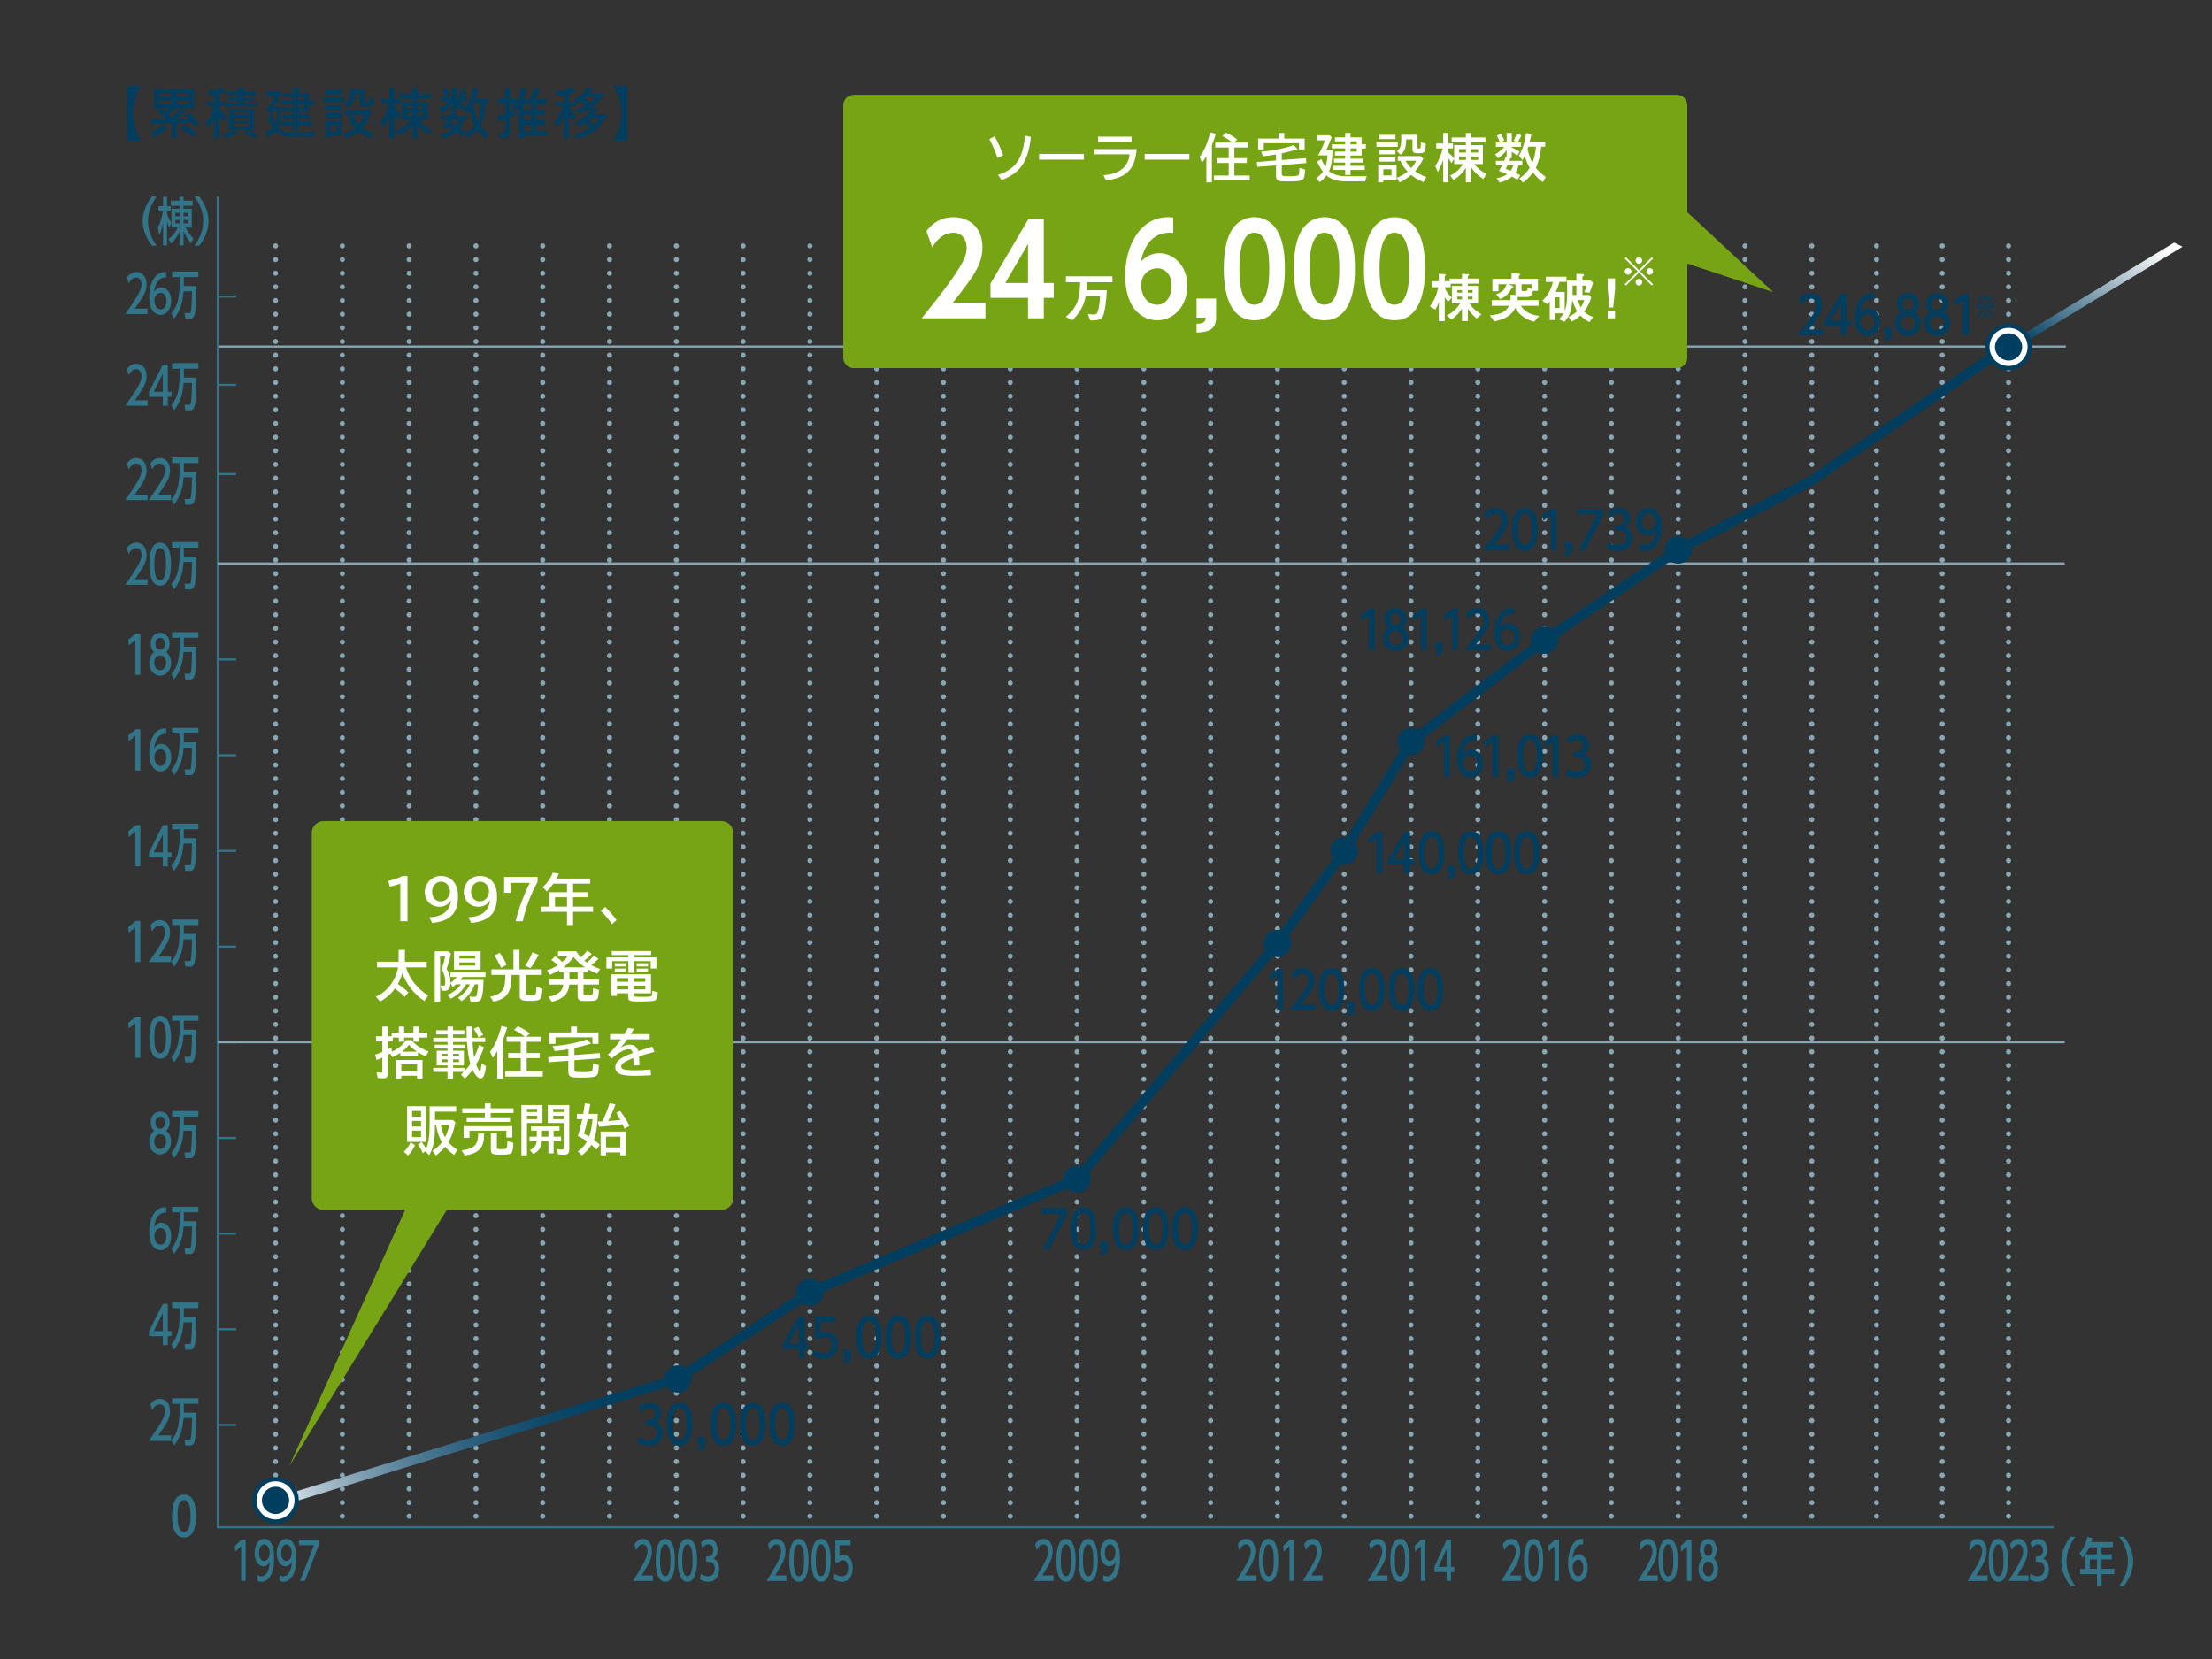 <?xml version="1.0" encoding="UTF-8"?><svg id="_レイヤー_1" xmlns="http://www.w3.org/2000/svg" width="400" height="300" xmlns:xlink="http://www.w3.org/1999/xlink" viewBox="0 0 400 300"><rect x="0" y="0" width="400" height="300" fill="#333333" stroke="none"/><defs><style>.cls-1,.cls-2,.cls-3,.cls-4,.cls-5,.cls-6{fill:none;}.cls-2{stroke-width:.765px;}.cls-2,.cls-3{stroke:#003e60;}.cls-2,.cls-3,.cls-4,.cls-5{stroke-miterlimit:10;}.cls-3{stroke-width:1.763px;}.cls-4{stroke:#327488;}.cls-4,.cls-5{stroke-width:.382px;}.cls-7{fill:#77a415;}.cls-8{fill:url(#_名称未設定グラデーション_4);}.cls-9{fill:url(#_名称未設定グラデーション_2);}.cls-10{clip-path:url(#clippath-1);}.cls-11{clip-path:url(#clippath-3);}.cls-12{clip-path:url(#clippath-2);}.cls-13{fill:#fff;}.cls-5,.cls-6{stroke:#88a6b3;}.cls-6{stroke-dasharray:0 2.47;stroke-linecap:round;stroke-linejoin:round;stroke-width:.918px;}.cls-14{fill:#003e60;}.cls-15{fill:#327488;}.cls-16{clip-path:url(#clippath);}</style><clipPath id="clippath"><rect class="cls-1" x="40.019" y="223.651" width="90.822" height="74.214"/></clipPath><clipPath id="clippath-1"><polygon class="cls-1" points="122.552 248.449 47.701 271.493 48.307 273.067 48.308 273.067 123.159 250.023 122.553 248.449 122.552 248.449"/></clipPath><linearGradient id="_名称未設定グラデーション_4" x1="-400.354" y1="569.395" x2="-399.354" y2="569.395" gradientTransform="translate(12710.972 -53270.076) rotate(-21.206) scale(76.31 79.627) skewX(-.82)" gradientUnits="userSpaceOnUse"><stop offset="0" stop-color="#f3f8fd"/><stop offset=".042" stop-color="#dbe5ed"/><stop offset=".142" stop-color="#a8becc"/><stop offset=".247" stop-color="#7b9caf"/><stop offset=".354" stop-color="#557f97"/><stop offset=".466" stop-color="#366783"/><stop offset=".581" stop-color="#1e5573"/><stop offset=".703" stop-color="#0d4868"/><stop offset=".836" stop-color="#034062"/><stop offset="1" stop-color="#003e60"/></linearGradient><clipPath id="clippath-2"><rect class="cls-1" x="359.193" y="33.101" width="44.15" height="42.654"/></clipPath><clipPath id="clippath-3"><polygon class="cls-1" points="362.502 62.457 363.222 62.821 364.018 63.208 394.673 44.62 393.17 43.861 362.502 62.457"/></clipPath><linearGradient id="_名称未設定グラデーション_2" x1="-384.924" y1="581.962" x2="-383.924" y2="581.962" gradientTransform="translate(-9769.182 15415.301) rotate(-180) scale(26.397)" gradientUnits="userSpaceOnUse"><stop offset="0" stop-color="#fff"/><stop offset="1" stop-color="#003e60"/></linearGradient></defs><path class="cls-14" d="M23.017,25.438v-9.938h2.507c-1.904,3.038-1.904,6.897,0,9.935,0,0-2.507.003-2.507.003Z"/><path class="cls-14" d="M29.9,23.36c-.228.271-.486.516-.769.729-.377.294-.804.517-1.26.66l-.72-.78c.886-.222,1.678-.723,2.259-1.429l.68.5c.07.049.17.129.17.2-.002.09-.032.09-.36.12ZM35.257,22.96c-.157-.291-.337-.569-.539-.83-.64.06-.94.07-2.778.11v1.37c0,.43,0,.589.049,1.379h-1.021c.059-.75.08-1.02.08-1.409v-1.32c-.2.01-1.19.031-1.42.04-.05,0-1.568.09-1.868.1-.071.07-.191.2-.24.2-.071,0-.1-.05-.121-.21l-.109-.93c.931.079,1.866.103,2.8.071-.25-.271-.73-.69-.819-.77-.25-.227-.529-.418-.83-.57l.79-.589c.37.239.41.27.809.569.205-.198.399-.408.58-.629h-.4c-.57,0-1.719.049-2.368.1.056-.39.083-.785.08-1.179v-1.163c0-.398-.027-.795-.08-1.189,1.279.08,2.188.09,2.368.09h2.369c.409,0,.439.009,1.629-.05.519-.021.54-.03.909-.04-.053.394-.08.791-.08,1.189v1.159c0,.394.028.788.08,1.179-1.5-.079-1.938-.1-2.538-.1h-1.031c.13.03.2.1.2.16,0,.109-.239.149-.319.16-.581.529-.65.589-.96.839.349.35.44.45.54.559.309-.229.6-.469.939-.769.295-.241.557-.52.779-.829l.73.509c.11.071.14.1.14.161,0,.109-.04.109-.35.109-.119.1-.68.56-.81.67-.209.16-.439.319-.6.42,1.63-.01,1.919-.01,2.388-.04-.194-.247-.408-.478-.639-.69l.6-.469c.713.567,1.311,1.265,1.76,2.058,0,0-.699.574-.699.574ZM31,16.923h-2.171v.63h2.171v-.63ZM31,18.243h-2.171v.679h2.171v-.679ZM34.179,16.923h-2.222v.63h2.219l.003-.63ZM34.179,18.243h-2.222v.679h2.219l.003-.679ZM34.969,24.819c-.735-.61-1.528-1.146-2.369-1.6l.639-.619c.847.376,1.632.878,2.329,1.489l-.599.73Z"/><path class="cls-14" d="M40.3,21.96c-.261-.268-.482-.571-.659-.9v.909c0,.6,0,1.119.1,3.038h-1.072c.061-1.518.09-2.058.09-3.007v-.66c-.231.537-.516,1.05-.85,1.53l-.8-.539c.83-.868,1.35-1.985,1.479-3.179-.21,0-.77.019-1.129.059v-.849c.369.04.89.06,1.14.06h.159v-1.269c-.35.05-.539.07-.8.1l-.579-.859c.93.06,1.861-.097,2.719-.459l.729.6c.041.026.066.071.069.119,0,.03-.019.091-.129.091-.061-.006-.121-.016-.18-.031-.311.107-.628.198-.949.27v1.439c.24,0,.769-.02,1.129-.06v.849c-.37-.04-.94-.059-1.129-.059.252.812.694,1.552,1.289,2.159,0,0-.627.648-.627.648ZM42.778,24.219c-.053,0-.106-.002-.159-.009-.497.336-1.035.608-1.6.809l-.78-.79c.72-.064,1.412-.312,2.009-.72l.63.491c.02.019.08.069.08.129,0,.09-.151.09-.182.09,0,0,.002,0,.002,0ZM44.648,19.262h-1.881c-.35,0-1.23.02-1.879.06v-.67c.63.03,1.329.05,1.879.05h.36v-.49h-.25c-.28,0-1,.02-1.539.06v-.68c.5.04,1.089.061,1.539.061h.25v-.47h-.4c-.11,0-.789.01-1.629.05v-.7c.269.019.53.029,1.629.029h.389c-.01-.35-.01-.369-.04-.72l.98.1c.12.01.2.019.2.12s-.12.149-.21.18v.319h.47c.88,0,1.219,0,1.739-.029v.7c-.73-.03-1.369-.05-1.739-.05h-.48v.47h.36c.169,0,.639,0,1.54-.061v.68c-.47-.029-1.2-.06-1.54-.06h-.36v.49h.61c.629,0,1.259-.02,1.889-.05v.67c-.57-.029-1.479-.059-1.889-.059,0,0,.002,0,.002,0ZM46.048,24.979c-.659-.192-1.28-.492-1.839-.89l.569-.61c-.059,0-.579-.01-.679-.01h-1.052c-.79,0-1.2.04-1.73.08.042-.395.059-.792.05-1.189v-1.44c.006-.401-.01-.801-.05-1.2.531.04.911.051,1.66.051h1.7c.72,0,1.029-.02,1.26-.04-.04.319-.04.939-.04,1.119v1.47c0,.41.019.97.04,1.229-.59-.049-.731-.059-1.121-.07.529.387,1.137.654,1.78.78,0,0-.548.72-.548.72ZM45.048,20.351h-2.848v.45h2.849v-.45h0ZM45.048,21.361h-2.848v.489h2.849v-.489h0ZM45.048,22.38h-2.848v.51h2.849v-.51h0Z"/><path class="cls-14" d="M56.735,24.679c-.429,0-2.348.03-2.738.03-2.209,0-3.259-.05-4.208-.959-.346.42-.766.772-1.239,1.039l-.68-.749c.538-.18,1.018-.501,1.389-.93-.434-.668-.708-1.428-.8-2.219l.789-.42c.023.67.187,1.327.48,1.929.326-.709.497-1.479.5-2.259h-1.168l-.26.3-.68-.6c.69-.7,1.231-1.533,1.589-2.448h-.649c-.17,0-.6,0-.84.02v-.879c.25.019.62.029.9.029h.85c.38,0,.5,0,.729-.019l.2.25c-.373.922-.842,1.803-1.4,2.627h.64c.297.007.594-.006.889-.04-.12,2.169-.29,2.819-.779,3.719.64.659,1.269.879,3.448.879,1.139.017,2.278-.046,3.408-.189,0,0-.37.889-.37.889ZM55.846,18.862v.25c-.01.383,0,.767.03,1.149-.415-.043-.833-.063-1.25-.059h-.759v.559h.56c.329,0,1.049-.02,1.579-.06v.8c-.49-.041-1.27-.06-1.579-.06h-.56l.01.609h.7c.4,0,1.26-.03,1.869-.059v.779c-.569-.03-1.5-.05-1.869-.05h-.689c.019.65.03.72.05.969h-.97c.02-.14.04-.649.051-.969h-.311c-.319,0-1.219.02-1.868.05v-.779c.609.029,1.469.059,1.868.059h.33l.03-.609h-.219c-.281,0-1.031.019-1.579.06v-.8c.519.04,1.239.06,1.579.06h.219v-.561h-.36c-.484-.01-.968.01-1.449.059v-.829c.478.046.959.059,1.439.039h.37v-.609h-.549c-.18,0-1.079.02-1.7.09v-.829c.33.03.57.04,1.709.04h.531c0-.17,0-.22-.011-.61h-.409c-.38,0-1.11.06-1.38.09v-.83c.4.05,1.229.05,1.359.05h.41c-.02-.47-.03-.72-.06-.969l1.07.1c.039,0,.18.019.18.139,0,.1-.07.17-.29.25-.01.05-.021.451-.021.48h.67c.46,0,1.02-.01,1.31-.029-.021.289-.04.779-.04.959v.37c.3,0,.739-.01,1.019-.031v.78c-.261-.028-.751-.038-1.02-.048h0ZM54.986,17.553h-1.1c-.01.09-.02.509-.02.61h1.119v-.61h0ZM54.986,18.862h-1.119v.609h1.119v-.609Z"/><path class="cls-14" d="M61.009,18.442h-1.23c-.415.002-.829.032-1.239.09v-.979c.411.049.825.075,1.239.079h1.23c.418,0,.835-.027,1.249-.079v.979c-.414-.053-.831-.084-1.249-.09ZM61.729,22.72v.78c0,.309,0,.469.029,1.039-.589-.03-.759-.04-1.1-.04h-.97c0,.06.031.33.041.41h-.88c.033-.302.05-.605.051-.909v-1.23c0-.25-.019-.74-.04-.939.275.042.552.058.83.049h1.169c.307,0,.614-.017.92-.049-.032.295-.049.592-.05.889ZM60.789,19.891h-.95c-.321-.003-.643.024-.959.08v-.979c.317.049.638.076.959.08h.95c.328.004.656-.023.98-.08v.979c-.324-.053-.652-.08-.98-.08ZM60.809,17.033h-.959c-.322-.003-.643.024-.96.08v-.98c.318.05.638.077.96.08h.959c.325.004.649-.023.969-.08v.98c-.32-.053-.644-.08-.969-.08ZM60.818,21.281h-.959c-.322-.004-.643.023-.96.08v-.98c.318.049.639.076.96.08h.959c.325.003.65-.024.97-.08v.98c-.321-.053-.645-.08-.97-.08ZM60.918,22.63h-1.23v1.15h1.23v-1.15ZM67.1,24.959c-.824-.212-1.594-.597-2.259-1.129-.633.533-1.378.915-2.18,1.119l-.649-.85c.792-.107,1.542-.417,2.179-.9-.497-.559-.878-1.211-1.12-1.919l.83-.5c.18.658.508,1.267.959,1.779.436-.535.765-1.15.97-1.809h-2.093c-.414-.004-.829.023-1.239.08v-.94c.38.021.76.04,1.139.04h1.609c.1,0,.62-.019.81-.04.469-.04.519-.05.649-.059l.38.379c-.309,1.09-.848,2.102-1.579,2.968.591.474,1.299.781,2.049.89l-.455.891h0ZM66.579,19.332h-.829c-.34,0-.7-.13-.7-.86v-1.519h-.869c.058,1.034-.422,2.024-1.27,2.619l-.649-.72c.293-.15.539-.378.71-.66.216-.416.319-.881.3-1.349,0-.219-.01-.479-.021-.689.288.04.579.06.87.059h.929c.308,0,.615-.019.92-.059-.01.13-.04.6-.04,1.009v1.009c0,.38.06.38.5.38.319,0,.349-.2.429-1.019l.81.439c-.214,1.25-.469,1.36-1.094,1.36h.004Z"/><path class="cls-14" d="M71.918,21.651c-.06-.091-.39-.53-.409-.561-.07-.119-.151-.249-.22-.379v.929c0,.98.02,1.749.069,3.328h-1.019c.03-1.089.07-2.318.07-3.277v-.72c-.226.655-.556,1.27-.979,1.819l-.84-.51c.933-.973,1.516-2.228,1.659-3.568-.407-.013-.814.004-1.219.05v-.889c.371.054.745.081,1.119.08h.25c0-.92-.009-1.3-.009-1.6,0-.149-.011-.26-.021-.459l.98.09c.11.01.17.029.17.109s-.05.12-.21.21c-.02.64-.02,1.31-.02,1.65.368-.003.735-.03,1.1-.08v.9c-.364-.049-.732-.069-1.1-.06.074.44.234.861.47,1.24.069.109.55.779.68.968,0,0-.521.73-.521.73ZM77.476,24.3c-.822-.424-1.531-1.037-2.07-1.789.04,1.409.05,1.789.111,2.469h-1.017c.06-.63.06-.96.09-2.519-.608.808-1.357,1.499-2.212,2.039l-.9-.66c1.11-.444,2.053-1.223,2.7-2.228-.21,0-1.369.05-1.569.059.03-.189.06-1.159.06-1.249v-.879c0-.25-.02-.91-.04-1.18.507.059,1.018.086,1.529.08h.43v-.709h-.48c-.61,0-1.329.01-1.889.06v-.9c.76.08,1.819.09,1.889.09h.459c-.009-.1-.039-.93-.059-1.1l1,.071c.039,0,.149.019.149.11s-.11.159-.229.21c0,.119-.011.419-.021.709h.593c.01,0,1.079,0,1.889-.09v.9c-.579-.05-1.309-.06-1.889-.06h-.6v.709h.649c.458.005.915-.021,1.369-.08-.019.181-.06.91-.06,1.08v.769c0,.5.01.65.06,1.459-.649-.03-1.279-.059-1.608-.059.597.879,1.442,1.561,2.428,1.959,0,0-.762.729-.762.729ZM74.587,19.083h-1.079v.57h1.079v-.57ZM74.587,20.312h-1.079v.609h1.079v-.609ZM76.525,19.083h-1.125v.57h1.128l-.003-.57ZM76.525,20.312h-1.125v.609h1.128l-.003-.609Z"/><path class="cls-14" d="M82.828,18.232c.438.351.895.678,1.369.979l-.6.691c-.371-.259-.716-.554-1.03-.88,0,.12.01.58.02.71-.005.107.005.215.03.319h-.979c.06-.447.091-.898.09-1.349-.436.703-1.032,1.292-1.74,1.719l-.779-.66c.775-.306,1.442-.834,1.919-1.518-.56.009-.819.009-1.44.05v-.8c.169.024.339.037.51.04.16.01.92.03,1.1.03h.43v-1.663l.96.09c.049,0,.159.019.159.13,0,.16-.18.229-.26.259-.01.2-.02.62-.02.81v.37h.36c.24,0,.4-.01.55-.02l-.62-.39c.298-.322.547-.685.74-1.079l.8.479c.041.021.041.06.041.12,0,.031,0,.2-.311.161-.123.252-.277.487-.459.7.6-.031.669-.031.879-.05v.81c-.47-.028-1.099-.058-1.719-.058ZM87.928,24.932c-.636-.332-1.19-.804-1.619-1.379-.452.578-1.049,1.027-1.73,1.3l-.67-.75-.539.67c-.204-.362-.484-.676-.82-.92-.65.595-1.447,1.006-2.309,1.19l-.749-.81c.864-.01,1.695-.333,2.339-.909-.211-.134-.431-.251-.66-.35-.07.134-.157.258-.26.369l-.92-.349c.372-.412.691-.869.95-1.36-.411-.008-.821.012-1.229.061v-.76c.55.07,1.27.08,1.519.09.153-.308.267-.634.339-.97l.951.3c.053.019.091.065.1.12,0,.15-.09.17-.359.25-.03.06-.1.23-.13.3h.709c.521,0,1.041-.031,1.559-.09v.76c-.189-.028-.379-.042-.57-.04-.131.557-.368,1.083-.7,1.549.335.211.621.49.84.819.746-.194,1.404-.634,1.869-1.249-.42-.869-.697-1.801-.82-2.759-.123.202-.264.393-.42.571l-.759-.621c1.035-1.087,1.617-2.526,1.629-4.027l1.069.3c.055.004.096.053.092.108l-.002.011c0,.16-.13.191-.29.221-.08.463-.19.92-.329,1.369h1.329c.325-.007.648-.037.969-.09v.859c-.174-.036-.352-.052-.53-.049.013,1.432-.315,2.847-.959,4.127.485.593,1.093,1.072,1.782,1.406l-.672.732h0ZM80.59,17.513c-.13-.378-.341-.723-.62-1.01l.769-.49c.224.32.421.658.59,1.01,0,0-.739.49-.739.49ZM81.869,21.63c-.107.24-.227.474-.36.7.293.119.58.252.859.4.255-.326.442-.7.55-1.1h-1.049ZM86.906,18.652h-1.16c-.126.288-.27.569-.43.84l.481-.14c.044.891.233,1.769.559,2.6.366-.909.559-1.879.57-2.859,0-.147-.006-.294-.02-.441Z"/><path class="cls-14" d="M96.656,24.519h-1.879c.01.2.01.22.031.44h-1.05c.06-.55.11-1.5.11-2.069v-3.618c-.151.239-.329.46-.53.659l-.09.8c-.26.13-.479.229-1.019.46v.34c0,.519-.01,2.308-.03,2.658-.04.5-.29.79-1.279.79-.134,0-.267-.007-.4-.02l-.419-.99c.277.048.557.081.838.1.4,0,.4-.159.4-.659v-1.85c-.561.21-.63.24-.91.34-.01.06-.04.261-.14.261-.08,0-.1-.08-.11-.111l-.249-.979c.508-.16.979-.31,1.409-.46v-1.889h-.351c-.296-.014-.593-.004-.888.03v-.91c.15.038.304.055.459.05h.78c.01-.649.01-1.478-.03-1.938l1,.08c.06,0,.14.019.14.1s-.08.141-.2.2v.339c0,.31-.01.4-.01,1.219h.15c.317.007.635-.013.949-.059v.66c.481-.778.788-1.651.9-2.559l.98.23c.079.019.149.049.149.12,0,.109-.08.13-.25.189-.133.521-.31,1.029-.529,1.52h1.179c.364-.629.618-1.315.75-2.03l1.079.231c.05.01.1.04.1.09,0,.13-.17.159-.25.17-.17.538-.402,1.054-.689,1.539.939-.04,1.049-.04,2.078-.1v.9c-.189,0-1.759-.031-1.839-.031v1.119c.24-.009.9-.019,1.51-.08v.99c-.4-.04-.8-.07-1.51-.08v1.059c.47-.01,1.069-.029,1.52-.079v.989c-.46-.05-1.039-.07-1.52-.08v1.1c.76-.011,1.319-.021,1.98-.08v.989c-.59-.07-1.77-.09-2.32-.09h0ZM92.469,19.5c.272-.232.514-.498.72-.79-.291,0-.56.01-.76.01h-.2v1.559c.169-.06.62-.23.91-.36.05-.019.059-.019.109-.04,0,0-.779-.379-.779-.379ZM96.097,18.76h-1.349v1.129h1.352l-.003-1.129ZM96.097,20.699h-1.349v1.08h1.352l-.003-1.08ZM96.097,22.588h-1.349v1.12h1.352l-.003-1.12Z"/><path class="cls-14" d="M103.538,21.76c-.264-.3-.496-.629-.689-.979v1.289c0,.47.049,2.539.06,2.959h-.979c.019-.231.08-2.619.08-2.959v-1.029c-.25.612-.598,1.179-1.03,1.679l-.87-.48c.813-.844,1.386-1.89,1.66-3.029-.404-.012-.808.009-1.209.061v-.9c.394.054.791.081,1.188.08h.261v-1.24c-.331.089-.669.152-1.01.188l-.67-.84c1.022-.011,2.028-.258,2.939-.72l.809.6c.032.025.053.06.061.1,0,.069-.071.109-.17.109-.064-.005-.128-.015-.191-.029-.298.148-.609.268-.929.359v1.47c.431,0,.862-.026,1.29-.08v.9c-.375-.049-.752-.069-1.13-.061.219.696.615,1.323,1.149,1.82,0,0-.62.732-.62.732ZM104.558,25.048l-.869-.819c1.04-.051,2.043-.402,2.888-1.01-.225-.37-.494-.712-.8-1.019-.349.27-.66.47-.989.679l-.87-.669c1.363-.55,2.498-1.548,3.219-2.829l.939.3c.06.021.12.051.12.12,0,.141-.21.16-.3.17-.166.246-.354.477-.561.69h.979c.271,0,.68-.01,1.04-.04l.36.35c-.998,2.081-2.901,3.585-5.156,4.077ZM107.286,19.222c-.772.588-1.636,1.044-2.558,1.349l-.85-.739c.691-.092,1.357-.319,1.959-.67-.189-.302-.429-.569-.709-.789-.133.109-.274.209-.42.3l-.87-.58c.979-.516,1.786-1.308,2.319-2.278l.94.329c.055.015.095.063.1.12,0,.13-.189.151-.29.16-.087.146-.184.287-.289.42h1.082c.401-.005.802-.032,1.2-.08l.28.33c-.494.821-1.136,1.542-1.894,2.128ZM106.037,17.522c-.11.109-.22.22-.319.33.039.039.229.18.349.27.08.069.47.409.56.489.404-.31.761-.677,1.06-1.089,0,0-1.65,0-1.65,0ZM106.657,21.379c-.078.089-.161.172-.25.25.336.314.653.648.949,1,.41-.357.758-.779,1.03-1.25h-1.729Z"/><path class="cls-14" d="M113.459,15.5v9.935h-2.509c1.907-3.037,1.907-6.898,0-9.935h2.509Z"/><line class="cls-6" x1="49.826" y1="274.178" x2="49.826" y2="43.98"/><line class="cls-6" x1="73.982" y1="274.178" x2="73.982" y2="43.98"/><line class="cls-6" x1="61.904" y1="274.178" x2="61.904" y2="43.98"/><line class="cls-6" x1="86.061" y1="274.178" x2="86.061" y2="43.98"/><line class="cls-6" x1="98.14" y1="274.178" x2="98.14" y2="43.98"/><line class="cls-6" x1="110.218" y1="274.178" x2="110.218" y2="43.981"/><line class="cls-6" x1="122.297" y1="274.178" x2="122.297" y2="43.98"/><line class="cls-6" x1="146.454" y1="274.178" x2="146.454" y2="43.98"/><line class="cls-6" x1="170.61" y1="274.178" x2="170.61" y2="44.074"/><line class="cls-6" x1="182.689" y1="274.178" x2="182.689" y2="44.074"/><line class="cls-6" x1="194.767" y1="274.178" x2="194.767" y2="43.98"/><line class="cls-6" x1="206.846" y1="274.178" x2="206.846" y2="43.98"/><line class="cls-6" x1="231.003" y1="274.178" x2="231.003" y2="43.98"/><line class="cls-6" x1="255.16" y1="274.178" x2="255.16" y2="43.981"/><line class="cls-6" x1="243.081" y1="274.178" x2="243.081" y2="43.98"/><line class="cls-6" x1="267.238" y1="274.178" x2="267.238" y2="43.98"/><line class="cls-6" x1="279.316" y1="274.178" x2="279.316" y2="43.133"/><line class="cls-6" x1="291.395" y1="274.178" x2="291.395" y2="43.981"/><line class="cls-6" x1="303.474" y1="274.178" x2="303.474" y2="42.593"/><line class="cls-6" x1="218.925" y1="274.178" x2="218.925" y2="44.074"/><line class="cls-6" x1="158.532" y1="274.178" x2="158.532" y2="44.074"/><line class="cls-6" x1="134.375" y1="274.178" x2="134.375" y2="43.981"/><polyline class="cls-4" points="39.38 35.526 39.38 276.177 371.359 276.177"/><g class="cls-16"><g class="cls-10"><polygon class="cls-8" points="57.225 298.649 131.167 269.96 113.635 222.868 39.693 251.556 57.225 298.649"/></g></g><path class="cls-13" d="M53.649,271.314c0,2.11-1.712,3.823-3.823,3.823s-3.824-1.713-3.824-3.823,1.711-3.825,3.824-3.825,3.823,1.712,3.823,3.825"/><path class="cls-2" d="M53.649,271.314c0,2.11-1.712,3.823-3.823,3.823s-3.824-1.713-3.824-3.823,1.711-3.825,3.824-3.825,3.823,1.712,3.823,3.825Z"/><path class="cls-14" d="M52.287,271.314c0,1.359-1.102,2.461-2.46,2.461s-2.464-1.102-2.464-2.461,1.104-2.463,2.464-2.463,2.46,1.104,2.46,2.463"/><path class="cls-14" d="M197.229,213.229c0,1.359-1.103,2.463-2.462,2.463s-2.462-1.104-2.462-2.463,1.102-2.463,2.462-2.463,2.462,1.104,2.462,2.463"/><path class="cls-14" d="M148.916,233.684c0,1.358-1.104,2.463-2.462,2.463s-2.462-1.105-2.462-2.463,1.102-2.464,2.462-2.464,2.462,1.105,2.462,2.464"/><path class="cls-14" d="M125.056,249.37c0,1.358-1.102,2.46-2.462,2.46s-2.464-1.102-2.464-2.46,1.104-2.464,2.464-2.464,2.462,1.105,2.462,2.464"/><path class="cls-14" d="M233.465,170.606c0,1.359-1.103,2.463-2.462,2.463s-2.462-1.104-2.462-2.463,1.102-2.463,2.462-2.463,2.462,1.104,2.462,2.463"/><path class="cls-14" d="M245.543,153.87c0,1.359-1.102,2.461-2.462,2.461s-2.461-1.102-2.461-2.461,1.102-2.463,2.461-2.463,2.462,1.104,2.462,2.463"/><path class="cls-14" d="M257.621,134.107c0,1.359-1.102,2.461-2.462,2.461s-2.461-1.102-2.461-2.461,1.102-2.463,2.461-2.463,2.462,1.105,2.462,2.463"/><line class="cls-6" x1="315.553" y1="274.178" x2="315.553" y2="43.98"/><line class="cls-6" x1="327.631" y1="274.178" x2="327.631" y2="44.074"/><line class="cls-6" x1="339.335" y1="274.178" x2="339.335" y2="43.759"/><line class="cls-6" x1="351.225" y1="274.178" x2="351.225" y2="43.759"/><line class="cls-6" x1="363.211" y1="274.178" x2="363.211" y2="43.759"/><path class="cls-15" d="M33.284,271.266c1.016,0,1.175,1.636,1.175,2.887,0,.649,0,2.877-1.175,2.877-1.044,0-1.175-1.721-1.175-2.877,0-1.147.122-2.887,1.175-2.887ZM33.284,270.27c-1.627,0-2.172,1.739-2.172,3.883,0,2.125.545,3.874,2.172,3.874s2.181-1.749,2.181-3.874c0-2.144-.555-3.883-2.181-3.883Z"/><line class="cls-4" x1="39.38" y1="257.674" x2="42.704" y2="257.674"/><path class="cls-15" d="M28.65,259.562c1.549-2.257,2.099-3.065,2.099-4.4,0-1.551-.922-2.21-1.836-2.21-1.058,0-1.582.78-1.718.987l.322,1.072c.347-.658.804-1.062,1.405-1.062.584,0,.931.545.931,1.232,0,1.081-.956,2.501-2.945,5.378h4.036v-.997h-2.293Z"/><path class="cls-15" d="M33.245,253.855h2.632v-.997h-4.756v.997h1.354v1.269c0,3.338-.779,4.513-1.489,5.303l.499.959c1.007-1.354,1.549-2.623,1.718-4.955h1.515c0,.931-.042,2.238-.127,3.159-.068.771-.178.771-.347.771h-.872l.135,1.025h.922c.355,0,.702-.188.855-1.166.212-1.354.237-4.297.237-4.748h-2.276v-1.617Z"/><line class="cls-4" x1="39.38" y1="240.374" x2="42.704" y2="240.374"/><path class="cls-15" d="M27.804,240.705l1.642-3.263v3.263h-1.642ZM30.343,243.244v-1.608h.669v-.931h-.669v-4.918h-.889l-2.505,4.936v.912h2.496v1.608h.897Z"/><path class="cls-15" d="M33.245,236.539h2.632v-.997h-4.756v.997h1.354v1.269c0,3.338-.779,4.513-1.489,5.303l.499.959c1.007-1.354,1.549-2.623,1.718-4.955h1.515c0,.931-.042,2.238-.127,3.159-.068.771-.178.771-.347.771h-.872l.135,1.025h.922c.355,0,.702-.188.855-1.166.212-1.354.237-4.297.237-4.748h-2.276v-1.617Z"/><line class="cls-4" x1="39.38" y1="223.074" x2="42.704" y2="223.074"/><path class="cls-15" d="M30.08,223.546c0,.771-.355,1.533-1.032,1.533-.762,0-1.134-.884-1.134-1.598,0-.95.635-1.41,1.142-1.41.542,0,1.024.461,1.024,1.476ZM30.055,218.328c-2.175-.207-3.072,2.304-3.072,4.4,0,2.313.956,3.347,2.065,3.347,1.058,0,1.921-1.025,1.921-2.539,0-1.542-.88-2.435-1.794-2.435-.212,0-.812.038-1.32.818.135-1.072.525-2.012,1.193-2.407.364-.216.677-.207,1.007-.207v-.978Z"/><path class="cls-15" d="M33.245,219.221h2.632v-.997h-4.756v.997h1.354v1.269c0,3.338-.779,4.513-1.489,5.303l.499.959c1.007-1.354,1.549-2.623,1.718-4.955h1.515c0,.931-.042,2.238-.127,3.159-.068.771-.178.771-.347.771h-.872l.135,1.025h.922c.355,0,.702-.188.855-1.166.212-1.354.237-4.297.237-4.748h-2.276v-1.617Z"/><line class="cls-4" x1="39.38" y1="205.773" x2="42.704" y2="205.773"/><path class="cls-15" d="M28.963,207.763c-.643,0-1.075-.621-1.075-1.373,0-.63.339-1.288,1.075-1.288.745,0,1.083.668,1.083,1.288,0,.752-.44,1.373-1.083,1.373ZM28.963,204.095c-.533,0-.855-.47-.855-1.081,0-.639.33-1.1.855-1.1.559,0,.855.498.855,1.091,0,.63-.33,1.091-.855,1.091ZM27.88,204.5c-.491.329-.889,1.034-.889,1.937,0,1.392.88,2.322,1.972,2.322,1.1,0,1.98-.94,1.98-2.322,0-.893-.398-1.598-.889-1.937.482-.385.626-1.072.626-1.533,0-1.053-.635-1.965-1.718-1.965-1.092,0-1.718.931-1.718,1.965,0,.639.254,1.241.635,1.533Z"/><path class="cls-15" d="M33.245,201.905h2.632v-.997h-4.756v.997h1.354v1.269c0,3.338-.779,4.513-1.489,5.303l.499.959c1.007-1.354,1.549-2.623,1.718-4.955h1.515c0,.931-.042,2.238-.127,3.159-.068.771-.178.771-.347.771h-.872l.135,1.025h.922c.355,0,.702-.188.855-1.166.212-1.354.237-4.297.237-4.748h-2.276v-1.617Z"/><line class="cls-4" x1="39.38" y1="188.471" x2="42.704" y2="188.471"/><polygon class="cls-15" points="23.192 184.963 23.302 185.979 24.47 185.001 24.47 191.291 25.384 191.291 25.384 183.835 24.555 183.835 23.192 184.963"/><path class="cls-15" d="M28.963,184.681c.914,0,1.058,1.636,1.058,2.887,0,.649,0,2.877-1.058,2.877-.939,0-1.058-1.721-1.058-2.877,0-1.147.11-2.887,1.058-2.887ZM28.963,183.685c-1.464,0-1.955,1.739-1.955,3.883,0,2.125.491,3.874,1.955,3.874s1.963-1.749,1.963-3.874c0-2.144-.499-3.883-1.963-3.883Z"/><path class="cls-15" d="M33.245,184.587h2.632v-.997h-4.756v.997h1.354v1.269c0,3.338-.779,4.513-1.489,5.303l.499.959c1.007-1.354,1.549-2.623,1.718-4.955h1.515c0,.931-.042,2.238-.127,3.159-.068.771-.178.771-.347.771h-.872l.135,1.025h.922c.355,0,.702-.188.855-1.166.212-1.354.237-4.297.237-4.748h-2.276v-1.617Z"/><line class="cls-4" x1="39.38" y1="171.171" x2="42.704" y2="171.171"/><polygon class="cls-15" points="23.192 167.648 23.302 168.663 24.47 167.686 24.47 173.976 25.384 173.976 25.384 166.52 24.555 166.52 23.192 167.648"/><path class="cls-15" d="M28.65,172.979c1.549-2.257,2.099-3.065,2.099-4.4,0-1.551-.922-2.21-1.836-2.21-1.058,0-1.582.78-1.718.987l.322,1.072c.347-.658.804-1.062,1.405-1.062.584,0,.931.545.931,1.232,0,1.081-.956,2.501-2.945,5.378h4.037v-.997h-2.293Z"/><path class="cls-15" d="M33.245,167.272h2.632v-.997h-4.756v.997h1.354v1.269c0,3.338-.779,4.513-1.489,5.303l.499.959c1.007-1.354,1.549-2.623,1.718-4.955h1.515c0,.931-.042,2.238-.127,3.159-.068.771-.178.771-.347.771h-.872l.135,1.025h.922c.355,0,.702-.188.855-1.166.212-1.354.237-4.297.237-4.748h-2.276v-1.617Z"/><line class="cls-4" x1="39.38" y1="153.869" x2="42.704" y2="153.869"/><polygon class="cls-15" points="23.192 150.331 23.302 151.346 24.47 150.368 24.47 156.659 25.384 156.659 25.384 149.202 24.555 149.202 23.192 150.331"/><path class="cls-15" d="M27.804,154.12l1.642-3.263v3.263h-1.642ZM30.343,156.659v-1.608h.669v-.931h-.669v-4.918h-.889l-2.505,4.936v.912h2.496v1.608h.897Z"/><path class="cls-15" d="M33.245,149.954h2.632v-.997h-4.756v.997h1.354v1.269c0,3.338-.779,4.513-1.489,5.303l.499.959c1.007-1.354,1.549-2.623,1.718-4.955h1.515c0,.931-.042,2.238-.127,3.159-.068.771-.178.771-.347.771h-.872l.135,1.025h.922c.355,0,.702-.188.855-1.166.212-1.354.237-4.297.237-4.748h-2.276v-1.617Z"/><line class="cls-4" x1="39.38" y1="136.568" x2="42.704" y2="136.568"/><polygon class="cls-15" points="23.192 133.011 23.302 134.027 24.47 133.049 24.47 139.339 25.384 139.339 25.384 131.883 24.555 131.883 23.192 133.011"/><path class="cls-15" d="M30.08,136.96c0,.771-.355,1.533-1.032,1.533-.762,0-1.134-.884-1.134-1.598,0-.95.635-1.41,1.142-1.41.542,0,1.024.461,1.024,1.476ZM30.055,131.742c-2.175-.207-3.072,2.304-3.072,4.4,0,2.313.956,3.347,2.065,3.347,1.058,0,1.921-1.025,1.921-2.539,0-1.542-.88-2.435-1.794-2.435-.212,0-.812.038-1.32.818.135-1.072.525-2.012,1.193-2.407.364-.216.677-.207,1.007-.207v-.978Z"/><path class="cls-15" d="M33.245,132.635h2.632v-.997h-4.756v.997h1.354v1.269c0,3.338-.779,4.513-1.489,5.303l.499.959c1.007-1.354,1.549-2.623,1.718-4.955h1.515c0,.931-.042,2.238-.127,3.159-.068.771-.178.771-.347.771h-.872l.135,1.025h.922c.355,0,.702-.188.855-1.166.212-1.354.237-4.297.237-4.748h-2.276v-1.617Z"/><path class="cls-15" d="M28.359,44.44c-.997-1.279-1.598-2.83-1.598-4.457s.592-3.178,1.598-4.457h-.874c-1.467,1.834-1.683,3.639-1.683,4.457,0,.827.216,2.623,1.683,4.457h.874Z"/><path class="cls-15" d="M30.991,40.275c-.414-.592-.611-1.091-.79-1.655v-.433h.677v-.903h-.677v-1.711h-.715v1.711h-.827v.903h.809c-.113.677-.32,1.768-.931,3.037l.282,1.251c.357-.677.545-1.467.668-2.087v4.006h.715v-4.259c.122.357.197.583.414,1.006l.376-.865ZM33.192,39.109v-.621h.818v.621h-.818ZM32.496,39.109h-.79v-.621h.79v.621ZM32.496,39.776v.611h-.79v-.611h.79ZM33.192,39.776h.818v.611h-.818v-.611ZM33.192,41.798c.188.442.649,1.457,1.354,2.163l.442-.837c-.846-.799-1.251-1.674-1.401-1.984h1.091v-3.394h-1.486v-.536h1.655v-.921h-1.655v-.715h-.696v.715h-1.608v.921h1.608v.536h-1.486v3.394h1.147c-.245.517-.724,1.354-1.664,2.069l.423.846c.639-.555,1.185-1.373,1.58-2.172v2.51h.696v-2.595Z"/><path class="cls-15" d="M35.147,35.526c.997,1.279,1.598,2.83,1.598,4.457,0,.442,0,2.398-1.598,4.457h.874c1.495-1.881,1.683-3.695,1.683-4.457s-.188-2.576-1.683-4.457h-.874Z"/><line class="cls-4" x1="39.38" y1="119.251" x2="42.704" y2="119.251"/><line class="cls-4" x1="39.38" y1="85.746" x2="42.704" y2="85.746"/><line class="cls-5" x1="39.38" y1="101.894" x2="373.359" y2="101.894"/><line class="cls-5" x1="39.592" y1="62.673" x2="373.571" y2="62.673"/><line class="cls-4" x1="39.38" y1="69.597" x2="42.704" y2="69.597"/><line class="cls-4" x1="39.38" y1="53.616" x2="42.704" y2="53.616"/><line class="cls-5" x1="39.38" y1="188.471" x2="373.359" y2="188.471"/><polygon class="cls-15" points="23.192 115.699 23.302 116.714 24.47 115.736 24.47 122.027 25.384 122.027 25.384 114.57 24.555 114.57 23.192 115.699"/><path class="cls-15" d="M28.963,121.18c-.643,0-1.075-.621-1.075-1.373,0-.63.339-1.288,1.075-1.288.745,0,1.083.668,1.083,1.288,0,.752-.44,1.373-1.083,1.373ZM28.963,117.513c-.533,0-.855-.47-.855-1.081,0-.639.33-1.1.855-1.1.559,0,.855.498.855,1.091,0,.63-.33,1.091-.855,1.091ZM27.88,117.918c-.491.329-.889,1.034-.889,1.937,0,1.392.88,2.322,1.972,2.322,1.1,0,1.98-.94,1.98-2.322,0-.893-.398-1.598-.889-1.937.482-.385.626-1.072.626-1.533,0-1.053-.635-1.965-1.718-1.965-1.092,0-1.718.931-1.718,1.965,0,.639.254,1.241.635,1.533Z"/><path class="cls-15" d="M33.245,115.323h2.632v-.997h-4.756v.997h1.354v1.269c0,3.338-.779,4.513-1.489,5.303l.499.959c1.007-1.354,1.549-2.623,1.718-4.955h1.515c0,.931-.042,2.238-.127,3.159-.068.771-.178.771-.347.771h-.872l.135,1.025h.922c.355,0,.702-.188.855-1.166.212-1.354.237-4.297.237-4.748h-2.276v-1.617Z"/><path class="cls-15" d="M24.402,104.745c1.549-2.257,2.099-3.065,2.099-4.4,0-1.551-.922-2.21-1.836-2.21-1.058,0-1.582.78-1.718.987l.322,1.072c.347-.658.804-1.062,1.405-1.062.584,0,.931.545.931,1.232,0,1.081-.956,2.501-2.945,5.378h4.036v-.997h-2.293Z"/><path class="cls-15" d="M28.963,99.131c.914,0,1.058,1.636,1.058,2.887,0,.649,0,2.877-1.058,2.877-.939,0-1.058-1.721-1.058-2.877,0-1.147.11-2.887,1.058-2.887ZM28.963,98.135c-1.464,0-1.955,1.74-1.955,3.883,0,2.125.491,3.874,1.955,3.874s1.963-1.749,1.963-3.874c0-2.144-.499-3.883-1.963-3.883Z"/><path class="cls-15" d="M33.245,99.037h2.632v-.997h-4.756v.997h1.354v1.269c0,3.338-.779,4.513-1.489,5.303l.499.959c1.007-1.354,1.549-2.623,1.718-4.955h1.515c0,.931-.042,2.238-.127,3.159-.068.771-.178.771-.347.771h-.872l.135,1.025h.922c.355,0,.702-.188.855-1.166.212-1.354.237-4.297.237-4.748h-2.276v-1.617Z"/><path class="cls-15" d="M24.402,89.437c1.549-2.257,2.099-3.065,2.099-4.4,0-1.551-.922-2.21-1.836-2.21-1.058,0-1.582.78-1.718.987l.322,1.072c.347-.658.804-1.062,1.405-1.062.584,0,.931.545.931,1.232,0,1.081-.956,2.501-2.945,5.378h4.036v-.997h-2.293Z"/><path class="cls-15" d="M28.65,89.437c1.549-2.257,2.099-3.065,2.099-4.4,0-1.551-.922-2.21-1.836-2.21-1.058,0-1.582.78-1.718.987l.322,1.072c.347-.658.804-1.062,1.405-1.062.584,0,.931.545.931,1.232,0,1.081-.956,2.501-2.945,5.378h4.037v-.997h-2.293Z"/><path class="cls-15" d="M33.245,83.73h2.632v-.997h-4.756v.997h1.354v1.269c0,3.338-.779,4.513-1.489,5.303l.499.959c1.007-1.354,1.549-2.623,1.718-4.955h1.515c0,.931-.042,2.238-.127,3.159-.068.771-.178.771-.347.771h-.872l.135,1.025h.922c.355,0,.702-.188.855-1.166.212-1.354.237-4.297.237-4.748h-2.276v-1.617Z"/><path class="cls-15" d="M24.402,72.381c1.549-2.257,2.099-3.065,2.099-4.4,0-1.551-.922-2.21-1.836-2.21-1.058,0-1.582.78-1.718.987l.322,1.072c.347-.658.804-1.062,1.405-1.062.584,0,.931.545.931,1.232,0,1.081-.956,2.501-2.945,5.378h4.036v-.997h-2.293Z"/><path class="cls-15" d="M27.804,70.839l1.642-3.263v3.263h-1.642ZM30.343,73.378v-1.608h.669v-.931h-.669v-4.918h-.889l-2.505,4.936v.912h2.496v1.608h.897Z"/><path class="cls-15" d="M33.245,66.674h2.632v-.997h-4.756v.997h1.354v1.269c0,3.338-.779,4.513-1.489,5.303l.499.959c1.007-1.354,1.549-2.623,1.718-4.955h1.515c0,.931-.042,2.238-.127,3.159-.068.771-.178.771-.347.771h-.872l.135,1.025h.922c.355,0,.702-.188.855-1.166.212-1.354.237-4.297.237-4.748h-2.276v-1.617Z"/><path class="cls-15" d="M24.402,55.804c1.549-2.257,2.099-3.065,2.099-4.4,0-1.551-.922-2.21-1.836-2.21-1.058,0-1.582.78-1.718.987l.322,1.072c.347-.658.804-1.062,1.405-1.062.584,0,.931.545.931,1.232,0,1.081-.956,2.501-2.945,5.378h4.036v-.997h-2.293Z"/><path class="cls-15" d="M30.08,54.422c0,.771-.355,1.533-1.032,1.533-.762,0-1.134-.884-1.134-1.598,0-.95.635-1.41,1.142-1.41.542,0,1.024.461,1.024,1.476ZM30.055,49.204c-2.175-.207-3.072,2.304-3.072,4.4,0,2.313.956,3.347,2.065,3.347,1.058,0,1.921-1.025,1.921-2.539,0-1.542-.88-2.435-1.794-2.435-.212,0-.812.038-1.32.818.135-1.072.525-2.012,1.193-2.407.364-.216.677-.207,1.007-.207v-.978Z"/><path class="cls-15" d="M33.245,50.097h2.632v-.997h-4.756v.997h1.354v1.269c0,3.338-.779,4.513-1.489,5.303l.499.959c1.007-1.354,1.549-2.623,1.718-4.955h1.515c0,.931-.042,2.238-.127,3.159-.068.771-.178.771-.347.771h-.872l.135,1.025h.922c.355,0,.702-.188.855-1.166.212-1.354.237-4.297.237-4.748h-2.276v-1.617Z"/><polygon class="cls-15" points="42.47 279.554 42.568 280.57 43.606 279.592 43.606 285.882 44.419 285.882 44.419 278.426 43.681 278.426 42.47 279.554"/><path class="cls-15" d="M46.841,280.814c0-.762.323-1.542.948-1.542.587,0,.963.705.963,1.523,0,.912-.496,1.486-.993,1.486-.512,0-.918-.545-.918-1.467ZM46.57,285.854c.09.047.308.179.707.179.263,0,2.309,0,2.309-4.41,0-2.069-.692-3.347-1.805-3.347-1.068,0-1.738,1.175-1.738,2.539,0,1.57.79,2.416,1.587,2.416.271,0,.722-.094,1.166-.762-.15,1.533-.624,2.567-1.557,2.567-.083,0-.354,0-.669-.188v1.006Z"/><path class="cls-15" d="M50.842,280.814c0-.762.323-1.542.948-1.542.587,0,.963.705.963,1.523,0,.912-.496,1.486-.993,1.486-.512,0-.918-.545-.918-1.467ZM50.572,285.854c.09.047.308.179.707.179.263,0,2.309,0,2.309-4.41,0-2.069-.692-3.347-1.805-3.347-1.068,0-1.738,1.175-1.738,2.539,0,1.57.79,2.416,1.587,2.416.271,0,.722-.094,1.166-.762-.15,1.533-.624,2.567-1.557,2.567-.083,0-.354,0-.669-.188v1.006Z"/><polygon class="cls-15" points="54.069 278.426 54.069 279.423 56.77 279.423 54.25 285.882 55.138 285.882 57.62 279.47 57.62 278.426 54.069 278.426"/><path class="cls-15" d="M225.127,284.886c1.377-2.257,1.865-3.065,1.865-4.4,0-1.551-.82-2.21-1.632-2.21-.94,0-1.407.78-1.527.987l.286,1.072c.308-.658.715-1.062,1.249-1.062.519,0,.827.545.827,1.232,0,1.081-.85,2.501-2.618,5.378h3.588v-.997h-2.038Z"/><path class="cls-15" d="M229.407,279.272c.812,0,.94,1.636.94,2.887,0,.649,0,2.877-.94,2.877-.835,0-.94-1.721-.94-2.877,0-1.147.098-2.887.94-2.887ZM229.407,278.276c-1.301,0-1.738,1.739-1.738,3.883,0,2.125.436,3.874,1.738,3.874s1.745-1.749,1.745-3.874c0-2.144-.444-3.883-1.745-3.883Z"/><polygon class="cls-15" points="232.055 279.554 232.153 280.57 233.191 279.592 233.191 285.882 234.003 285.882 234.003 278.426 233.266 278.426 232.055 279.554"/><path class="cls-15" d="M237.132,284.886c1.376-2.257,1.865-3.065,1.865-4.4,0-1.551-.82-2.21-1.632-2.21-.94,0-1.407.78-1.527.987l.286,1.072c.308-.658.715-1.062,1.249-1.062.519,0,.828.545.828,1.232,0,1.081-.85,2.501-2.618,5.378h3.588v-.997h-2.038Z"/><path class="cls-15" d="M248.882,284.886c1.377-2.257,1.865-3.065,1.865-4.4,0-1.551-.82-2.21-1.632-2.21-.94,0-1.407.78-1.527.987l.286,1.072c.308-.658.715-1.062,1.249-1.062.519,0,.827.545.827,1.232,0,1.081-.85,2.501-2.618,5.378h3.588v-.997h-2.038Z"/><path class="cls-15" d="M253.162,279.272c.812,0,.94,1.636.94,2.887,0,.649,0,2.877-.94,2.877-.835,0-.94-1.721-.94-2.877,0-1.147.098-2.887.94-2.887ZM253.162,278.276c-1.301,0-1.738,1.739-1.738,3.883,0,2.125.436,3.874,1.738,3.874s1.745-1.749,1.745-3.874c0-2.144-.444-3.883-1.745-3.883Z"/><polygon class="cls-15" points="255.809 279.554 255.907 280.57 256.945 279.592 256.945 285.882 257.758 285.882 257.758 278.426 257.02 278.426 255.809 279.554"/><path class="cls-15" d="M260.135,283.344l1.459-3.263v3.263h-1.459ZM262.391,285.882v-1.608h.594v-.931h-.594v-4.918h-.79l-2.226,4.936v.912h2.219v1.608h.797Z"/><path class="cls-15" d="M273.035,284.886c1.376-2.257,1.865-3.065,1.865-4.4,0-1.551-.82-2.21-1.632-2.21-.94,0-1.407.78-1.527.987l.286,1.072c.308-.658.715-1.062,1.249-1.062.519,0,.827.545.827,1.232,0,1.081-.85,2.501-2.618,5.378h3.588v-.997h-2.038Z"/><path class="cls-15" d="M277.315,279.272c.812,0,.94,1.636.94,2.887,0,.649,0,2.877-.94,2.877-.835,0-.94-1.721-.94-2.877,0-1.147.098-2.887.94-2.887ZM277.315,278.276c-1.301,0-1.738,1.739-1.738,3.883,0,2.125.436,3.874,1.738,3.874s1.745-1.749,1.745-3.874c0-2.144-.444-3.883-1.745-3.883Z"/><polygon class="cls-15" points="279.963 279.554 280.06 280.57 281.098 279.592 281.098 285.882 281.911 285.882 281.911 278.426 281.174 278.426 279.963 279.554"/><path class="cls-15" d="M286.311,283.503c0,.771-.316,1.533-.918,1.533-.677,0-1.008-.884-1.008-1.598,0-.95.564-1.41,1.016-1.41.481,0,.91.461.91,1.476ZM286.289,278.285c-1.933-.207-2.73,2.304-2.73,4.4,0,2.313.85,3.347,1.835,3.347.94,0,1.708-1.025,1.708-2.539,0-1.542-.782-2.435-1.595-2.435-.188,0-.722.038-1.173.818.12-1.072.466-2.012,1.061-2.407.323-.216.602-.207.895-.207v-.978Z"/><path class="cls-15" d="M297.752,284.886c1.377-2.257,1.865-3.065,1.865-4.4,0-1.551-.82-2.21-1.632-2.21-.94,0-1.407.78-1.527.987l.286,1.072c.308-.658.715-1.062,1.249-1.062.519,0,.827.545.827,1.232,0,1.081-.85,2.501-2.618,5.378h3.588v-.997h-2.038Z"/><path class="cls-15" d="M301.656,279.272c.812,0,.94,1.636.94,2.887,0,.649,0,2.877-.94,2.877-.835,0-.94-1.721-.94-2.877,0-1.147.098-2.887.94-2.887ZM301.656,278.276c-1.301,0-1.738,1.739-1.738,3.883,0,2.125.436,3.874,1.738,3.874s1.745-1.749,1.745-3.874c0-2.144-.444-3.883-1.745-3.883Z"/><polygon class="cls-15" points="303.928 279.554 304.025 280.57 305.064 279.592 305.064 285.882 305.876 285.882 305.876 278.426 305.139 278.426 303.928 279.554"/><path class="cls-15" d="M308.907,285.036c-.572,0-.955-.621-.955-1.373,0-.63.301-1.288.955-1.288.662,0,.963.668.963,1.288,0,.752-.391,1.373-.963,1.373ZM308.907,281.369c-.474,0-.76-.47-.76-1.081,0-.639.293-1.1.76-1.1.496,0,.76.498.76,1.091,0,.63-.293,1.091-.76,1.091ZM307.944,281.773c-.436.329-.79,1.034-.79,1.937,0,1.392.782,2.322,1.753,2.322.978,0,1.76-.94,1.76-2.322,0-.893-.354-1.598-.79-1.937.429-.385.557-1.072.557-1.533,0-1.053-.564-1.965-1.527-1.965-.97,0-1.527.931-1.527,1.965,0,.639.226,1.241.564,1.533Z"/><path class="cls-15" d="M375.294,286.803c-.997-1.279-1.599-2.83-1.599-4.457s.592-3.178,1.599-4.457h-.875c-1.467,1.833-1.683,3.639-1.683,4.457,0,.827.216,2.623,1.683,4.457h.875Z"/><path class="cls-15" d="M379.196,281.998v1.702h-1.279v-1.702h1.279ZM379.196,279.798v1.279h-2.106c.207-.301.451-.677.733-1.279h1.373ZM380.033,279.798h2.05v-.95h-3.902c.094-.31.132-.461.188-.705l-.912-.263c-.263,1.439-.818,2.304-1.429,3.009l.564.837c.169-.197.235-.291.47-.611v2.586h-.903v.95h3.037v2.116h.837v-2.116h2.304v-.95h-2.304v-1.702h1.833v-.921h-1.833v-1.279Z"/><path class="cls-15" d="M383.192,277.889c.997,1.279,1.598,2.83,1.598,4.457,0,.442,0,2.398-1.598,4.457h.874c1.495-1.881,1.683-3.695,1.683-4.457s-.188-2.576-1.683-4.457h-.874Z"/><path class="cls-15" d="M357.382,284.886c1.377-2.257,1.865-3.065,1.865-4.4,0-1.551-.82-2.21-1.632-2.21-.94,0-1.407.78-1.527.987l.286,1.072c.308-.658.715-1.062,1.249-1.062.519,0,.827.545.827,1.232,0,1.081-.85,2.501-2.618,5.378h3.588v-.997h-2.038Z"/><path class="cls-15" d="M361.361,279.272c.812,0,.94,1.636.94,2.887,0,.649,0,2.877-.94,2.877-.835,0-.94-1.721-.94-2.877,0-1.147.098-2.887.94-2.887ZM361.361,278.276c-1.301,0-1.738,1.739-1.738,3.883,0,2.125.436,3.874,1.738,3.874s1.745-1.749,1.745-3.874c0-2.144-.444-3.883-1.745-3.883Z"/><path class="cls-15" d="M364.783,284.886c1.377-2.257,1.865-3.065,1.865-4.4,0-1.551-.82-2.21-1.632-2.21-.94,0-1.407.78-1.527.987l.286,1.072c.308-.658.715-1.062,1.249-1.062.519,0,.827.545.827,1.232,0,1.081-.85,2.501-2.618,5.378h3.588v-.997h-2.038Z"/><path class="cls-15" d="M367.01,285.581c.196.122.722.451,1.489.451,1.557,0,2.008-1.307,2.008-2.285,0-.78-.278-1.589-1.008-1.918.173-.122.715-.498.715-1.57,0-.959-.474-1.984-1.565-1.984-.534,0-1.061.254-1.459.696l.233.968c.143-.179.534-.668,1.173-.668.504,0,.835.423.835,1.062,0,.78-.474,1.128-.925,1.128h-.369v.94h.369c.196.009,1.204.009,1.204,1.241,0,.527-.226,1.392-1.204,1.392-.466,0-.925-.15-1.316-.461l-.181,1.006Z"/><path class="cls-15" d="M188.49,284.886c1.377-2.257,1.865-3.065,1.865-4.4,0-1.551-.82-2.21-1.632-2.21-.94,0-1.407.78-1.527.987l.286,1.072c.308-.658.715-1.062,1.249-1.062.519,0,.827.545.827,1.232,0,1.081-.85,2.501-2.618,5.378h3.588v-.997h-2.038Z"/><path class="cls-15" d="M192.77,279.272c.812,0,.94,1.636.94,2.887,0,.649,0,2.877-.94,2.877-.835,0-.94-1.721-.94-2.877,0-1.147.098-2.887.94-2.887ZM192.77,278.276c-1.301,0-1.738,1.739-1.738,3.883,0,2.125.436,3.874,1.738,3.874s1.745-1.749,1.745-3.874c0-2.144-.444-3.883-1.745-3.883Z"/><path class="cls-15" d="M196.772,279.272c.812,0,.94,1.636.94,2.887,0,.649,0,2.877-.94,2.877-.835,0-.94-1.721-.94-2.877,0-1.147.098-2.887.94-2.887ZM196.772,278.276c-1.301,0-1.738,1.739-1.738,3.883,0,2.125.436,3.874,1.738,3.874s1.745-1.749,1.745-3.874c0-2.144-.444-3.883-1.745-3.883Z"/><path class="cls-15" d="M199.788,280.814c0-.762.323-1.542.948-1.542.587,0,.963.705.963,1.523,0,.912-.496,1.486-.993,1.486-.512,0-.918-.545-.918-1.467ZM199.517,285.854c.09.047.308.179.707.179.263,0,2.309,0,2.309-4.41,0-2.069-.692-3.347-1.805-3.347-1.068,0-1.738,1.175-1.738,2.539,0,1.57.79,2.416,1.587,2.416.271,0,.722-.094,1.166-.762-.15,1.533-.624,2.567-1.557,2.567-.083,0-.354,0-.669-.188v1.006Z"/><path class="cls-15" d="M140.176,284.886c1.377-2.257,1.865-3.065,1.865-4.4,0-1.551-.82-2.21-1.632-2.21-.94,0-1.407.78-1.527.987l.286,1.072c.308-.658.715-1.062,1.249-1.062.519,0,.827.545.827,1.232,0,1.081-.85,2.501-2.618,5.378h3.588v-.997h-2.038Z"/><path class="cls-15" d="M144.456,279.272c.812,0,.94,1.636.94,2.887,0,.649,0,2.877-.94,2.877-.835,0-.94-1.721-.94-2.877,0-1.147.098-2.887.94-2.887ZM144.456,278.276c-1.301,0-1.738,1.739-1.738,3.883,0,2.125.436,3.874,1.738,3.874s1.745-1.749,1.745-3.874c0-2.144-.444-3.883-1.745-3.883Z"/><path class="cls-15" d="M148.458,279.272c.812,0,.94,1.636.94,2.887,0,.649,0,2.877-.94,2.877-.835,0-.94-1.721-.94-2.877,0-1.147.098-2.887.94-2.887ZM148.458,278.276c-1.301,0-1.738,1.739-1.738,3.883,0,2.125.436,3.874,1.738,3.874s1.745-1.749,1.745-3.874c0-2.144-.444-3.883-1.745-3.883Z"/><path class="cls-15" d="M150.745,285.563c.677.47,1.264.47,1.489.47,1.324,0,1.956-1.053,1.956-2.492,0-1.73-.895-2.369-1.685-2.369-.211,0-.444.038-.692.197v-1.946h1.986v-.997h-2.753v4.09h.647c.075-.103.308-.376.722-.376.534,0,.97.461.97,1.448,0,.329-.053,1.448-1.181,1.448-.143,0-.7,0-1.271-.47l-.188.997Z"/><path class="cls-15" d="M116.023,284.886c1.377-2.257,1.865-3.065,1.865-4.4,0-1.551-.82-2.21-1.632-2.21-.94,0-1.407.78-1.527.987l.286,1.072c.308-.658.715-1.062,1.249-1.062.519,0,.827.545.827,1.232,0,1.081-.85,2.501-2.618,5.378h3.588v-.997h-2.038Z"/><path class="cls-15" d="M120.303,279.272c.812,0,.94,1.636.94,2.887,0,.649,0,2.877-.94,2.877-.835,0-.94-1.721-.94-2.877,0-1.147.098-2.887.94-2.887ZM120.303,278.276c-1.301,0-1.738,1.739-1.738,3.883,0,2.125.436,3.874,1.738,3.874s1.745-1.749,1.745-3.874c0-2.144-.444-3.883-1.745-3.883Z"/><path class="cls-15" d="M124.305,279.272c.812,0,.94,1.636.94,2.887,0,.649,0,2.877-.94,2.877-.835,0-.94-1.721-.94-2.877,0-1.147.098-2.887.94-2.887ZM124.305,278.276c-1.301,0-1.738,1.739-1.738,3.883,0,2.125.436,3.874,1.738,3.874s1.745-1.749,1.745-3.874c0-2.144-.444-3.883-1.745-3.883Z"/><path class="cls-15" d="M126.554,285.581c.196.122.722.451,1.489.451,1.557,0,2.008-1.307,2.008-2.285,0-.78-.278-1.589-1.008-1.918.173-.122.715-.498.715-1.57,0-.959-.474-1.984-1.565-1.984-.534,0-1.061.254-1.459.696l.233.968c.143-.179.534-.668,1.173-.668.504,0,.835.423.835,1.062,0,.78-.474,1.128-.925,1.128h-.369v.94h.369c.196.009,1.204.009,1.204,1.241,0,.527-.226,1.392-1.204,1.392-.466,0-.925-.15-1.316-.461l-.181,1.006Z"/><polygon class="cls-14" points="188.317 218.469 188.317 219.466 191.89 219.466 188.58 225.925 189.727 225.925 192.99 219.513 192.99 218.469 188.317 218.469"/><path class="cls-14" d="M195.942,219.315c1.1,0,1.26,1.655,1.26,2.877,0,1.204-.15,2.887-1.26,2.887-1.1,0-1.26-1.645-1.26-2.887,0-1.213.16-2.877,1.26-2.877ZM195.942,218.318c-.451,0-1.279.15-1.796,1.147-.235.451-.498,1.232-.498,2.727,0,2.2.611,3.883,2.294,3.883s2.294-1.683,2.294-3.883c0-1.598-.31-2.36-.498-2.727-.48-.931-1.26-1.147-1.796-1.147Z"/><path class="cls-14" d="M198.951,224.552v1.335h.639c-.009.263-.066.451-.639.47v.583c.865-.038,1.345-.235,1.345-1.1v-1.288h-1.345Z"/><path class="cls-14" d="M203.587,219.315c1.1,0,1.26,1.655,1.26,2.877,0,1.204-.15,2.887-1.26,2.887-1.1,0-1.26-1.645-1.26-2.887,0-1.213.16-2.877,1.26-2.877ZM203.587,218.318c-.451,0-1.279.15-1.796,1.147-.235.451-.498,1.232-.498,2.727,0,2.2.611,3.883,2.294,3.883s2.294-1.683,2.294-3.883c0-1.598-.31-2.36-.498-2.727-.48-.931-1.26-1.147-1.796-1.147Z"/><path class="cls-14" d="M208.984,219.315c1.1,0,1.26,1.655,1.26,2.877,0,1.204-.15,2.887-1.26,2.887-1.1,0-1.26-1.645-1.26-2.887,0-1.213.16-2.877,1.26-2.877ZM208.984,218.318c-.451,0-1.279.15-1.796,1.147-.235.451-.498,1.232-.498,2.727,0,2.2.611,3.883,2.294,3.883s2.294-1.683,2.294-3.883c0-1.598-.31-2.36-.498-2.727-.48-.931-1.26-1.147-1.796-1.147Z"/><path class="cls-14" d="M214.287,219.315c1.1,0,1.26,1.655,1.26,2.877,0,1.204-.15,2.887-1.26,2.887-1.1,0-1.26-1.645-1.26-2.887,0-1.213.16-2.877,1.26-2.877ZM214.287,218.318c-.451,0-1.279.15-1.796,1.147-.235.451-.498,1.232-.498,2.727,0,2.2.611,3.883,2.294,3.883s2.294-1.683,2.294-3.883c0-1.598-.31-2.36-.498-2.727-.48-.931-1.26-1.147-1.796-1.147Z"/><polygon class="cls-14" points="229.491 176.326 229.622 177.342 230.948 176.364 230.948 182.645 231.992 182.645 231.992 175.189 231.052 175.189 229.491 176.326"/><path class="cls-14" d="M235.236,181.648c1.777-2.238,2.435-3.065,2.435-4.4,0-1.598-1.138-2.21-2.125-2.21-1.232,0-1.843.818-2.012,1.034l.386,1.081c.15-.244.658-1.119,1.636-1.119.686,0,1.091.555,1.091,1.251,0,.658-.329,1.204-.677,1.721-.752,1.147-1.382,1.918-2.793,3.639h4.73v-.997h-2.67Z"/><path class="cls-14" d="M240.802,176.035c1.1,0,1.26,1.655,1.26,2.877,0,1.204-.15,2.887-1.26,2.887-1.1,0-1.26-1.645-1.26-2.887,0-1.213.16-2.877,1.26-2.877ZM240.802,175.038c-.451,0-1.279.15-1.796,1.147-.235.451-.498,1.232-.498,2.727,0,2.2.611,3.883,2.294,3.883s2.294-1.683,2.294-3.883c0-1.598-.31-2.36-.498-2.727-.48-.931-1.26-1.147-1.796-1.147Z"/><path class="cls-14" d="M243.623,181.272v1.335h.639c-.009.263-.066.451-.639.47v.583c.865-.038,1.345-.235,1.345-1.1v-1.288h-1.345Z"/><path class="cls-14" d="M248.07,176.035c1.1,0,1.26,1.655,1.26,2.877,0,1.204-.15,2.887-1.26,2.887-1.1,0-1.26-1.645-1.26-2.887,0-1.213.16-2.877,1.26-2.877ZM248.07,175.038c-.451,0-1.279.15-1.796,1.147-.235.451-.498,1.232-.498,2.727,0,2.2.611,3.883,2.294,3.883s2.294-1.683,2.294-3.883c0-1.598-.31-2.36-.498-2.727-.48-.931-1.26-1.147-1.796-1.147Z"/><path class="cls-14" d="M253.467,176.035c1.1,0,1.26,1.655,1.26,2.877,0,1.204-.15,2.887-1.26,2.887-1.1,0-1.26-1.645-1.26-2.887,0-1.213.16-2.877,1.26-2.877ZM253.467,175.038c-.451,0-1.279.15-1.796,1.147-.235.451-.498,1.232-.498,2.727,0,2.2.611,3.883,2.294,3.883s2.294-1.683,2.294-3.883c0-1.598-.31-2.36-.498-2.727-.48-.931-1.26-1.147-1.796-1.147Z"/><path class="cls-14" d="M258.676,176.035c1.1,0,1.26,1.655,1.26,2.877,0,1.204-.151,2.887-1.26,2.887-1.1,0-1.26-1.645-1.26-2.887,0-1.213.16-2.877,1.26-2.877ZM258.676,175.038c-.451,0-1.279.15-1.796,1.147-.235.451-.498,1.232-.498,2.727,0,2.2.611,3.883,2.294,3.883s2.294-1.683,2.294-3.883c0-1.598-.31-2.36-.498-2.727-.479-.931-1.26-1.147-1.796-1.147Z"/><polygon class="cls-14" points="247.469 151.616 247.6 152.632 248.926 151.654 248.926 157.935 249.97 157.935 249.97 150.479 249.029 150.479 247.469 151.616"/><path class="cls-14" d="M252.019,155.377l1.927-3.272v3.272h-1.927ZM254.981,157.935v-1.598h.799v-.959h-.799v-4.899h-1.034l-2.924,4.936v.921h2.924v1.598h1.034Z"/><path class="cls-14" d="M258.874,151.325c1.1,0,1.26,1.655,1.26,2.877,0,1.204-.15,2.887-1.26,2.887-1.1,0-1.26-1.645-1.26-2.887,0-1.213.16-2.877,1.26-2.877ZM258.874,150.328c-.451,0-1.279.15-1.796,1.147-.235.451-.498,1.232-.498,2.727,0,2.2.611,3.883,2.294,3.883s2.294-1.683,2.294-3.883c0-1.598-.31-2.36-.498-2.727-.48-.931-1.26-1.147-1.796-1.147Z"/><path class="cls-14" d="M261.789,156.562v1.335h.639c-.009.263-.066.451-.639.47v.583c.865-.038,1.345-.235,1.345-1.1v-1.288h-1.345Z"/><path class="cls-14" d="M265.954,151.325c1.1,0,1.26,1.655,1.26,2.877,0,1.204-.15,2.887-1.26,2.887-1.1,0-1.26-1.645-1.26-2.887,0-1.213.16-2.877,1.26-2.877ZM265.954,150.328c-.451,0-1.279.15-1.796,1.147-.235.451-.498,1.232-.498,2.727,0,2.2.611,3.883,2.294,3.883s2.294-1.683,2.294-3.883c0-1.598-.31-2.36-.498-2.727-.479-.931-1.26-1.147-1.796-1.147Z"/><path class="cls-14" d="M270.975,151.325c1.1,0,1.26,1.655,1.26,2.877,0,1.204-.151,2.887-1.26,2.887-1.1,0-1.26-1.645-1.26-2.887,0-1.213.16-2.877,1.26-2.877ZM270.975,150.328c-.451,0-1.279.15-1.796,1.147-.235.451-.498,1.232-.498,2.727,0,2.2.611,3.883,2.294,3.883s2.294-1.683,2.294-3.883c0-1.598-.31-2.36-.498-2.727-.479-.931-1.26-1.147-1.796-1.147Z"/><path class="cls-14" d="M276.09,151.325c1.1,0,1.26,1.655,1.26,2.877,0,1.204-.15,2.887-1.26,2.887-1.1,0-1.26-1.645-1.26-2.887,0-1.213.16-2.877,1.26-2.877ZM276.09,150.328c-.451,0-1.279.15-1.796,1.147-.235.451-.498,1.232-.498,2.727,0,2.2.611,3.883,2.294,3.883s2.294-1.683,2.294-3.883c0-1.598-.31-2.36-.498-2.727-.48-.931-1.26-1.147-1.796-1.147Z"/><polygon class="cls-14" points="259.692 134.099 259.824 135.115 261.149 134.137 261.149 140.418 262.193 140.418 262.193 132.962 261.253 132.962 259.692 134.099"/><path class="cls-14" d="M267.111,138.048c0,.78-.432,1.523-1.232,1.523-.893,0-1.345-.893-1.345-1.598,0-.94.752-1.41,1.363-1.41.592,0,1.213.423,1.213,1.486ZM267.064,132.821c-.075,0-.179-.009-.329-.009-2.2,0-3.263,2.266-3.263,4.41,0,2.294,1.119,3.347,2.417,3.347,1.25,0,2.247-1.053,2.247-2.539,0-1.514-1.016-2.435-2.116-2.435-.668,0-1.222.367-1.551.79.169-1.053.658-2.134,1.617-2.464.395-.141.733-.122.978-.103v-.997Z"/><polygon class="cls-14" points="268.418 134.099 268.549 135.115 269.875 134.137 269.875 140.418 270.919 140.418 270.919 132.962 269.978 132.962 268.418 134.099"/><path class="cls-14" d="M272.508,139.045v1.335h.639c-.009.263-.066.451-.639.47v.583c.865-.038,1.345-.235,1.345-1.1v-1.288h-1.345Z"/><path class="cls-14" d="M276.673,133.808c1.1,0,1.26,1.655,1.26,2.877,0,1.204-.151,2.887-1.26,2.887-1.1,0-1.26-1.645-1.26-2.887,0-1.213.16-2.877,1.26-2.877ZM276.673,132.811c-.451,0-1.279.15-1.796,1.147-.235.451-.498,1.232-.498,2.727,0,2.2.611,3.883,2.294,3.883s2.294-1.683,2.294-3.883c0-1.598-.31-2.36-.498-2.727-.479-.931-1.26-1.147-1.796-1.147Z"/><polygon class="cls-14" points="279.296 134.099 279.428 135.115 280.754 134.137 280.754 140.418 281.798 140.418 281.798 132.962 280.857 132.962 279.296 134.099"/><path class="cls-14" d="M283.086,140.079c.263.141.95.489,1.993.489,1.993,0,2.614-1.288,2.614-2.285,0-.715-.31-1.551-1.316-1.918.922-.47.922-1.354.922-1.57,0-1.044-.705-1.984-2.04-1.984-.715,0-1.401.263-1.927.743l.32.978c.16-.169.686-.724,1.551-.724.621,0,1.091.404,1.091,1.053,0,.79-.611,1.138-1.213,1.138h-.527v.95h.536c1.288,0,1.57.705,1.57,1.232,0,.555-.32,1.392-1.589,1.392-.63,0-1.204-.16-1.73-.498l-.254,1.006Z"/><polygon class="cls-14" points="246.077 111.232 246.209 112.248 247.534 111.27 247.534 117.551 248.578 117.551 248.578 110.095 247.638 110.095 246.077 111.232"/><path class="cls-14" d="M252.367,116.705c-.752,0-1.288-.621-1.288-1.373,0-.621.395-1.298,1.288-1.298.884,0,1.279.668,1.279,1.298,0,.762-.536,1.373-1.279,1.373ZM252.367,113.019c-.639,0-.997-.48-.997-1.072,0-.63.385-1.081.997-1.081.621,0,.997.461.997,1.081,0,.574-.339,1.072-.997,1.072ZM251.107,113.432c-.414.226-1.053.874-1.053,1.946,0,1.382,1.044,2.322,2.313,2.322,1.26,0,2.313-.931,2.313-2.332,0-1.016-.583-1.674-1.053-1.937.555-.395.734-1.053.734-1.533,0-1.081-.771-1.956-1.993-1.956-1.241,0-1.993.893-1.993,1.956,0,.79.423,1.335.733,1.533Z"/><polygon class="cls-14" points="255.461 111.232 255.592 112.248 256.918 111.27 256.918 117.551 257.962 117.551 257.962 110.095 257.022 110.095 255.461 111.232"/><path class="cls-14" d="M259.551,116.178v1.335h.639c-.009.263-.066.451-.639.47v.583c.865-.038,1.345-.235,1.345-1.1v-1.288h-1.345Z"/><polygon class="cls-14" points="261.131 111.232 261.262 112.248 262.588 111.27 262.588 117.551 263.632 117.551 263.632 110.095 262.691 110.095 261.131 111.232"/><path class="cls-14" d="M266.876,116.554c1.777-2.238,2.435-3.065,2.435-4.4,0-1.598-1.138-2.21-2.125-2.21-1.232,0-1.843.818-2.012,1.034l.385,1.081c.15-.245.658-1.119,1.636-1.119.686,0,1.091.555,1.091,1.251,0,.658-.329,1.204-.677,1.721-.752,1.147-1.382,1.918-2.792,3.639h4.729v-.997h-2.67Z"/><path class="cls-14" d="M273.852,115.181c0,.78-.433,1.523-1.232,1.523-.893,0-1.345-.893-1.345-1.598,0-.94.752-1.41,1.363-1.41.592,0,1.213.423,1.213,1.486ZM273.805,109.953c-.075,0-.179-.009-.329-.009-2.2,0-3.263,2.266-3.263,4.41,0,2.294,1.119,3.347,2.416,3.347,1.251,0,2.247-1.053,2.247-2.539,0-1.514-1.015-2.435-2.115-2.435-.668,0-1.222.367-1.552.79.169-1.053.658-2.134,1.617-2.464.395-.141.733-.122.978-.103v-.997Z"/><path class="cls-14" d="M270.195,98.454c1.777-2.238,2.435-3.065,2.435-4.4,0-1.598-1.138-2.21-2.125-2.21-1.232,0-1.843.818-2.012,1.034l.385,1.081c.15-.244.658-1.119,1.636-1.119.686,0,1.091.555,1.091,1.251,0,.658-.329,1.203-.677,1.721-.752,1.147-1.382,1.918-2.793,3.639h4.729v-.997h-2.67Z"/><path class="cls-14" d="M275.761,92.841c1.1,0,1.26,1.655,1.26,2.877,0,1.203-.15,2.887-1.26,2.887-1.1,0-1.26-1.645-1.26-2.887,0-1.213.16-2.877,1.26-2.877ZM275.761,91.844c-.451,0-1.279.15-1.796,1.147-.235.451-.498,1.232-.498,2.727,0,2.2.611,3.883,2.294,3.883s2.294-1.683,2.294-3.883c0-1.598-.31-2.36-.498-2.727-.479-.931-1.26-1.147-1.796-1.147Z"/><polygon class="cls-14" points="278.949 93.132 279.08 94.148 280.406 93.17 280.406 99.451 281.45 99.451 281.45 91.995 280.509 91.995 278.949 93.132"/><path class="cls-14" d="M282.945,98.078v1.335h.639c-.009.263-.066.451-.639.47v.583c.865-.038,1.345-.235,1.345-1.1v-1.288h-1.345Z"/><polygon class="cls-14" points="285.258 91.995 285.258 92.991 288.831 92.991 285.521 99.451 286.668 99.451 289.931 93.038 289.931 91.995 285.258 91.995"/><path class="cls-14" d="M290.57,99.112c.263.141.95.489,1.993.489,1.993,0,2.614-1.288,2.614-2.285,0-.715-.31-1.551-1.316-1.918.922-.47.922-1.354.922-1.57,0-1.044-.705-1.984-2.04-1.984-.715,0-1.401.263-1.927.743l.32.978c.16-.169.686-.724,1.551-.724.621,0,1.091.404,1.091,1.053,0,.79-.611,1.138-1.213,1.138h-.527v.95h.536c1.288,0,1.57.705,1.57,1.232,0,.555-.32,1.392-1.589,1.392-.63,0-1.204-.16-1.73-.498l-.254,1.006Z"/><path class="cls-14" d="M296.87,94.373c0-.733.423-1.533,1.269-1.533.809,0,1.288.743,1.288,1.533,0,.903-.668,1.476-1.335,1.476s-1.222-.545-1.222-1.476ZM296.531,99.423c.132.047.423.179.931.179.32,0,3.037,0,3.037-4.419,0-2.04-.922-3.338-2.379-3.338-1.401,0-2.275,1.185-2.275,2.548,0,1.551,1.025,2.417,2.097,2.417.752,0,1.307-.48,1.542-.762-.151,1.316-.762,2.557-2.059,2.557-.113,0-.479,0-.893-.197v1.015Z"/><path class="cls-14" d="M142.545,242.953l1.928-3.272v3.272h-1.928ZM145.507,245.511v-1.598h.799v-.959h-.799v-4.899h-1.034l-2.924,4.936v.921h2.924v1.598h1.034Z"/><path class="cls-14" d="M146.945,245.163c.602.339,1.288.498,1.975.498,1.749,0,2.557-1.11,2.557-2.482,0-1.589-1.053-2.379-2.238-2.379-.489,0-.724.113-.912.197v-1.946h2.642v-.997h-3.62v4.081h.846c.16-.141.414-.367.94-.367.715,0,1.307.48,1.307,1.439,0,.301-.066,1.457-1.57,1.457-.197,0-.921,0-1.674-.498l-.254.997Z"/><path class="cls-14" d="M152.502,244.138v1.335h.639c-.009.263-.066.451-.639.47v.583c.865-.038,1.345-.235,1.345-1.1v-1.288h-1.345Z"/><path class="cls-14" d="M157.138,238.901c1.1,0,1.26,1.655,1.26,2.877,0,1.204-.15,2.887-1.26,2.887-1.1,0-1.26-1.645-1.26-2.887,0-1.213.16-2.877,1.26-2.877ZM157.138,237.904c-.451,0-1.279.15-1.796,1.147-.235.451-.498,1.232-.498,2.727,0,2.2.611,3.883,2.294,3.883s2.294-1.683,2.294-3.883c0-1.598-.31-2.36-.498-2.727-.479-.931-1.26-1.147-1.796-1.147Z"/><path class="cls-14" d="M162.441,238.901c1.1,0,1.26,1.655,1.26,2.877,0,1.204-.15,2.887-1.26,2.887-1.1,0-1.26-1.645-1.26-2.887,0-1.213.16-2.877,1.26-2.877ZM162.441,237.904c-.451,0-1.279.15-1.796,1.147-.235.451-.498,1.232-.498,2.727,0,2.2.611,3.883,2.294,3.883s2.294-1.683,2.294-3.883c0-1.598-.31-2.36-.498-2.727-.48-.931-1.26-1.147-1.796-1.147Z"/><path class="cls-14" d="M167.744,238.901c1.1,0,1.26,1.655,1.26,2.877,0,1.204-.15,2.887-1.26,2.887-1.1,0-1.26-1.645-1.26-2.887,0-1.213.16-2.877,1.26-2.877ZM167.744,237.904c-.451,0-1.279.15-1.796,1.147-.235.451-.498,1.232-.498,2.727,0,2.2.611,3.883,2.294,3.883s2.294-1.683,2.294-3.883c0-1.598-.31-2.36-.498-2.727-.48-.931-1.26-1.147-1.796-1.147Z"/><path class="cls-14" d="M115.277,260.922c.263.141.95.489,1.993.489,1.993,0,2.614-1.288,2.614-2.285,0-.715-.31-1.551-1.316-1.918.921-.47.921-1.354.921-1.57,0-1.044-.705-1.984-2.04-1.984-.715,0-1.401.263-1.928.743l.32.978c.16-.169.686-.724,1.551-.724.621,0,1.091.404,1.091,1.053,0,.79-.611,1.138-1.213,1.138h-.527v.95h.536c1.288,0,1.57.705,1.57,1.232,0,.555-.32,1.392-1.589,1.392-.63,0-1.204-.16-1.73-.498l-.254,1.006Z"/><path class="cls-14" d="M122.894,254.65c1.1,0,1.26,1.655,1.26,2.877,0,1.204-.15,2.887-1.26,2.887-1.1,0-1.26-1.645-1.26-2.887,0-1.213.16-2.877,1.26-2.877ZM122.894,253.653c-.451,0-1.279.15-1.796,1.147-.235.451-.498,1.232-.498,2.727,0,2.2.611,3.883,2.294,3.883s2.294-1.683,2.294-3.883c0-1.598-.31-2.36-.498-2.727-.48-.931-1.26-1.147-1.796-1.147Z"/><path class="cls-14" d="M126.184,259.887v1.335h.639c-.009.263-.066.451-.639.47v.583c.865-.038,1.345-.235,1.345-1.1v-1.288h-1.345Z"/><path class="cls-14" d="M130.82,254.65c1.1,0,1.26,1.655,1.26,2.877,0,1.204-.15,2.887-1.26,2.887-1.1,0-1.26-1.645-1.26-2.887,0-1.213.16-2.877,1.26-2.877ZM130.82,253.653c-.451,0-1.279.15-1.796,1.147-.235.451-.498,1.232-.498,2.727,0,2.2.611,3.883,2.294,3.883s2.294-1.683,2.294-3.883c0-1.598-.31-2.36-.498-2.727-.48-.931-1.26-1.147-1.796-1.147Z"/><path class="cls-14" d="M136.123,254.65c1.1,0,1.26,1.655,1.26,2.877,0,1.204-.15,2.887-1.26,2.887-1.1,0-1.26-1.645-1.26-2.887,0-1.213.16-2.877,1.26-2.877ZM136.123,253.653c-.451,0-1.279.15-1.796,1.147-.235.451-.498,1.232-.498,2.727,0,2.2.611,3.883,2.294,3.883s2.294-1.683,2.294-3.883c0-1.598-.31-2.36-.498-2.727-.479-.931-1.26-1.147-1.796-1.147Z"/><path class="cls-14" d="M141.426,254.65c1.1,0,1.26,1.655,1.26,2.877,0,1.204-.15,2.887-1.26,2.887-1.1,0-1.26-1.645-1.26-2.887,0-1.213.16-2.877,1.26-2.877ZM141.426,253.653c-.451,0-1.279.15-1.796,1.147-.235.451-.498,1.232-.498,2.727,0,2.2.611,3.883,2.294,3.883s2.294-1.683,2.294-3.883c0-1.598-.31-2.36-.498-2.727-.48-.931-1.26-1.147-1.796-1.147Z"/><path class="cls-14" d="M327.062,59.594c1.777-2.238,2.435-3.065,2.435-4.4,0-1.598-1.138-2.21-2.125-2.21-1.232,0-1.843.818-2.012,1.034l.385,1.081c.15-.245.658-1.119,1.636-1.119.686,0,1.091.555,1.091,1.251,0,.658-.329,1.204-.677,1.721-.752,1.147-1.382,1.918-2.792,3.639h4.729v-.997h-2.67Z"/><path class="cls-14" d="M330.983,58.033l1.928-3.272v3.272h-1.928ZM333.945,60.59v-1.598h.799v-.959h-.799v-4.899h-1.034l-2.924,4.936v.921h2.924v1.598h1.034Z"/><path class="cls-14" d="M338.966,58.221c0,.78-.432,1.523-1.232,1.523-.893,0-1.345-.893-1.345-1.598,0-.94.752-1.41,1.363-1.41.592,0,1.213.423,1.213,1.486ZM338.919,52.993c-.075,0-.179-.009-.329-.009-2.2,0-3.263,2.266-3.263,4.41,0,2.294,1.119,3.347,2.417,3.347,1.25,0,2.247-1.053,2.247-2.539,0-1.514-1.016-2.435-2.116-2.435-.667,0-1.222.367-1.551.79.169-1.053.658-2.134,1.617-2.464.395-.141.733-.122.978-.103v-.997Z"/><path class="cls-14" d="M340.752,59.217v1.335h.639c-.009.263-.066.451-.639.47v.583c.865-.038,1.345-.235,1.345-1.1v-1.288h-1.345Z"/><path class="cls-14" d="M345.012,59.744c-.752,0-1.288-.621-1.288-1.373,0-.621.395-1.298,1.288-1.298.884,0,1.279.668,1.279,1.298,0,.762-.536,1.373-1.279,1.373ZM345.012,56.058c-.639,0-.997-.48-.997-1.072,0-.63.386-1.081.997-1.081.621,0,.997.461.997,1.081,0,.574-.339,1.072-.997,1.072ZM343.752,56.472c-.414.226-1.053.874-1.053,1.946,0,1.382,1.044,2.322,2.313,2.322,1.26,0,2.313-.931,2.313-2.332,0-1.016-.583-1.674-1.053-1.937.555-.395.733-1.053.733-1.533,0-1.081-.771-1.956-1.993-1.956-1.241,0-1.993.893-1.993,1.956,0,.79.423,1.335.733,1.533Z"/><path class="cls-14" d="M350.315,59.744c-.752,0-1.288-.621-1.288-1.373,0-.621.395-1.298,1.288-1.298.884,0,1.279.668,1.279,1.298,0,.762-.536,1.373-1.279,1.373ZM350.315,56.058c-.639,0-.997-.48-.997-1.072,0-.63.385-1.081.997-1.081.621,0,.997.461.997,1.081,0,.574-.339,1.072-.997,1.072ZM349.055,56.472c-.414.226-1.053.874-1.053,1.946,0,1.382,1.044,2.322,2.313,2.322,1.26,0,2.313-.931,2.313-2.332,0-1.016-.583-1.674-1.053-1.937.555-.395.733-1.053.733-1.533,0-1.081-.771-1.956-1.993-1.956-1.241,0-1.993.893-1.993,1.956,0,.79.423,1.335.733,1.533Z"/><polygon class="cls-14" points="353.502 54.272 353.634 55.287 354.96 54.309 354.96 60.59 356.003 60.59 356.003 53.134 355.063 53.134 353.502 54.272"/><path class="cls-14" d="M357.947,54.954c-.241,0-.422.192-.422.422s.186.422.422.422c.23,0,.422-.192.422-.422s-.186-.422-.422-.422ZM359.06,56.484c-.23,0-.422.186-.422.422,0,.23.192.422.422.422s.422-.192.422-.422c0-.236-.192-.422-.422-.422ZM360.172,54.954c-.236,0-.422.192-.422.422s.192.422.422.422c.236,0,.422-.192.422-.422s-.181-.422-.422-.422ZM359.06,53.425c-.23,0-.422.186-.422.422s.192.422.422.422.422-.186.422-.422-.192-.422-.422-.422ZM359.06,55.184l-1.349-1.76-.186.148,1.387,1.803-1.387,1.804.186.148,1.349-1.76,1.349,1.76.186-.148-1.387-1.804,1.387-1.803-.186-.148-1.349,1.76Z"/><polyline class="cls-3" points="122.467 249.368 146.454 233.684 194.767 213.229 231.003 170.606 243.081 153.869 255.16 134.106 279.316 115.765 303.473 99.451 327.63 86.871 363.277 62.489"/><path class="cls-14" d="M281.777,115.767c0,1.359-1.103,2.461-2.462,2.461s-2.462-1.102-2.462-2.461,1.102-2.464,2.462-2.464,2.462,1.106,2.462,2.464"/><g class="cls-12"><g class="cls-11"><rect class="cls-9" x="362.86" y="34.84" width="31.455" height="37.39" transform="translate(165.086 370.728) rotate(-64.104)"/></g></g><path class="cls-14" d="M305.934,99.452c0,1.359-1.103,2.461-2.462,2.461s-2.462-1.102-2.462-2.461,1.102-2.465,2.462-2.465,2.462,1.106,2.462,2.465"/><path class="cls-13" d="M367.034,62.736c0,2.112-1.711,3.823-3.824,3.823s-3.822-1.711-3.822-3.823,1.71-3.825,3.822-3.825,3.824,1.712,3.824,3.825"/><path class="cls-2" d="M367.034,62.736c0,2.112-1.711,3.823-3.824,3.823s-3.822-1.711-3.822-3.823,1.71-3.825,3.822-3.825,3.824,1.712,3.824,3.825Z"/><path class="cls-14" d="M365.672,62.736c0,1.359-1.103,2.461-2.462,2.461s-2.462-1.102-2.462-2.461,1.102-2.465,2.462-2.465,2.462,1.106,2.462,2.465"/><path class="cls-7" d="M130.45,148.472H58.518c-1.18,0-2.144.966-2.144,2.144v66.044c0,1.18.964,2.145,2.144,2.145h14.736l-20.967,46.356,28.501-46.356h49.662c1.179,0,2.146-.965,2.146-2.145v-66.044c0-1.178-.967-2.144-2.146-2.144"/><path class="cls-13" d="M72.389,166.58h1.295v-8.156h-.959c-.475.297-1.602.682-2.511.88l.267,1.028c.504-.099,1.404-.346,1.908-.544v6.792Z"/><path class="cls-13" d="M79.724,159.432c.356,0,.653.089.91.277.445.316.741.939.741,1.562,0,.346-.208.85-.465,1.167-.287.346-.761.564-1.206.564-.949,0-1.572-.712-1.572-1.799,0-.969.712-1.77,1.592-1.77ZM81.563,162.872c-.326,1.957-1.532,2.877-3.935,3.005l.534,1.018c3.302-.356,4.656-1.76,4.656-4.815,0-2.264-1.176-3.678-3.075-3.678-.801,0-1.503.287-2.066.84-.534.524-.86,1.295-.86,2.027,0,1.602,1.097,2.699,2.699,2.699.821,0,1.592-.425,2.007-1.097h.04Z"/><path class="cls-13" d="M86.783,159.432c.356,0,.652.089.91.277.445.316.741.939.741,1.562,0,.346-.208.85-.465,1.167-.287.346-.761.564-1.206.564-.949,0-1.572-.712-1.572-1.799,0-.969.712-1.77,1.592-1.77ZM88.622,162.872c-.326,1.957-1.532,2.877-3.935,3.005l.534,1.018c3.302-.356,4.656-1.76,4.656-4.815,0-2.264-1.177-3.678-3.075-3.678-.801,0-1.503.287-2.066.84-.534.524-.86,1.295-.86,2.027,0,1.602,1.097,2.699,2.699,2.699.821,0,1.592-.425,2.007-1.097h.04Z"/><path class="cls-13" d="M91.163,158.572v2.877h1.176v-1.799h3.45c-1.117,2.264-2.155,5.121-2.531,6.93h1.275c.514-2.422,1.443-4.874,2.679-7.118v-.89h-6.05Z"/><path class="cls-13" d="M102.532,163.95h-2.175v-1.7h2.175v1.7ZM103.629,159.788h3.104v-.919h-6.1c.158-.287.257-.494.425-.87l-1.097-.208c-.346.939-1.018,1.928-1.809,2.62l.722.791c.475-.465.811-.87,1.196-1.414h2.462v1.552h-3.233v2.61h-1.453v.939h4.686v2.383h1.097v-2.383h3.618v-.939h-3.618v-1.7h2.62v-.91h-2.62v-1.552Z"/><path class="cls-13" d="M111.489,166.372c-.544-.781-1.345-1.7-2.056-2.363l-.781.692c.682.672,1.483,1.621,2.017,2.412l.821-.741Z"/><path class="cls-13" d="M77.164,174.934v-1.028h-3.945v-2.145h-1.137v2.145h-3.905v1.028h3.806c-.504,2.501-1.997,4.449-4.024,5.269l.781.91c1.147-.652,1.928-1.345,2.679-2.363.662.494,1.315,1.048,1.76,1.503l.672-.791c-.494-.494-1.097-.969-1.908-1.522.336-.583.653-1.364.821-2.007.623,1.948,2.224,3.984,3.994,5.082l.672-1.008c-1.868-1.097-3.361-2.986-4.024-5.072h3.757Z"/><path class="cls-13" d="M83.066,174.034h2.877v.564h-2.877v-.564ZM83.066,172.778h2.877v.544h-2.877v-.544ZM86.912,172.027h-4.815v3.312h4.815v-3.312ZM86.447,177.998c-.049.84-.119,1.434-.208,1.809-.089.376-.178.445-.484.445-.277,0-.603-.03-.85-.079l.158.9c.277.03.682.059.939.059.652,0,.9-.168,1.097-.741.188-.564.297-1.562.346-3.193h-4.192c.158-.208.257-.336.376-.524h4.162v-.85h-6.337v.85h1.167c-.346.415-.781.811-1.167,1.048v-.198c0-.811-.257-1.651-.702-2.323.366-.989.573-1.73.781-2.758l-.494-.425h-2.422v9.135h.969v-8.186h.9c-.138.712-.356,1.542-.613,2.343.445.751.643,1.414.643,2.205,0,.613-.049.722-.336.722-.168,0-.336-.02-.534-.079l.208.969c.148.02.336.04.494.04.751,0,1.038-.366,1.097-1.384l.425.672c.218-.138.425-.297.603-.455h.87c-.573.821-1.404,1.473-2.422,1.908l.593.692c1.236-.633,2.165-1.513,2.729-2.6h.732c-.455.999-1.196,1.829-2.155,2.412l.652.613c1.117-.732,1.938-1.78,2.363-3.025h.613Z"/><path class="cls-13" d="M95.918,175.062c.494-.643,1.018-1.493,1.473-2.402l-1.107-.455c-.366.88-.821,1.72-1.325,2.432l.959.425ZM91.618,174.449c-.376-.84-.801-1.572-1.265-2.145l-.969.494c.405.573.83,1.325,1.246,2.215l.989-.564ZM93.931,175.289v-3.529h-1.087v3.529h-3.984v.999h2.521c-.02,1.325-.119,2.056-.356,2.531-.346.702-1.206,1.206-2.402,1.404l.613.91c2.482-.534,3.282-1.73,3.272-4.844h1.473v3.777c0,.751.336.919,1.859.919,1.206,0,1.661-.099,1.908-.425.178-.227.277-.751.336-1.789l-1.097-.297c-.01.564-.049.989-.099,1.176-.059.247-.287.326-.9.326-.761,0-.88-.049-.88-.346v-3.342h2.867v-.999h-4.044Z"/><path class="cls-13" d="M101.86,174.924c.781-.583,1.453-1.256,1.859-1.859.504.633,1.305,1.354,2.076,1.859h-3.935ZM104.45,175.813v1.295h-1.483v-1.295h1.483ZM106.21,171.898c-.415.484-.791.88-1.186,1.226-.316-.336-.514-.613-.811-1.107h-3.312v.91h1.74c-.247.336-.583.692-.969,1.018-.376-.376-.761-.702-1.275-1.048l-.702.692c.386.257.811.583,1.196.949-.682.415-1.196.662-1.967.919l.484.811c.573-.198,1.127-.475,1.74-.85v.395h.751v1.295h-2.59v.929h2.541c-.138,1.216-.88,1.839-2.669,2.215l.623.919c2.066-.554,3.015-1.503,3.134-3.134h1.513v2.066c0,.425.138.692.425.811.208.089.455.109,1.157.109,1.424,0,1.77-.069,1.997-.405.148-.217.237-.732.277-1.611l-1.058-.316c0,.554-.049.959-.119,1.117-.079.158-.306.217-.89.217-.643,0-.732-.04-.732-.366v-1.621h2.788v-.929h-2.788v-1.295h.9v-.504c.583.336.998.534,1.582.761l.524-.85c-.613-.227-1.107-.435-1.592-.692.524-.386.939-.761,1.275-1.137l-.791-.613c-.395.484-.811.91-1.265,1.285-.168-.109-.287-.198-.475-.346.494-.386.969-.821,1.325-1.206l-.781-.613Z"/><path class="cls-13" d="M115.127,175.151v.573h2.047v-.573h-2.047ZM115.127,174.192v.573h2.047v-.573h-2.047ZM111.182,175.151v.573h1.987v-.573h-1.987ZM111.182,174.192v.573h1.987v-.573h-1.987ZM114.613,178.226h2.076v.682h-2.076v-.682ZM113.595,178.226v.682h-2.037v-.682h2.037ZM114.613,176.871h2.076v.652h-2.076v-.652ZM113.595,176.871v.652h-2.037v-.652h2.037ZM114.613,179.62h3.104v-3.44h-7.177v3.905h1.018v-.465h2.037v.662c0,.741.227.821,2.274.821.662,0,1.819-.049,2.165-.099.316-.04.504-.129.633-.297.148-.188.257-.672.277-1.236l-.969-.306c-.03.573-.069.821-.168.929-.109.129-.524.168-1.671.168-.573,0-1.246-.03-1.364-.069s-.158-.109-.158-.297v-.277ZM113.634,173.134h-3.974v2.007h1.028v-1.335h2.946v2.106h1.028v-2.106h3.005v1.335h1.028v-2.007h-4.034v-.435h3.075v-.722h-7.118v.722h3.015v.435Z"/><path class="cls-13" d="M72.577,192.472h2.837v1.216h-2.837v-1.216ZM76.402,191.681h-4.815v3.351h.989v-.504h2.837v.504h.989v-3.351ZM72.705,190.178c.524-.405.89-.771,1.236-1.246.376.435.89.87,1.473,1.246h-2.709ZM69.136,187.39h-1.147v.939h1.147v1.878l-.148.069c-.395.168-.692.277-1.147.435l.247.989c.386-.158.672-.277.959-.415l.089-.04v2.501c0,.188-.04.237-.208.237-.178,0-.316-.01-.662-.059l-.168-.03.188,1.008c.277.059.633.099.969.099.653,0,.88-.217.88-.85v-3.411c.168-.089.178-.099.425-.237l.376.662c.544-.227.998-.465,1.453-.761v.544h3.193v-.662c.534.316.919.514,1.424.732l.494-.89c-1.394-.524-2.462-1.226-3.104-2.037h-.989c-.544.86-1.443,1.592-2.531,2.076l-.109-.751c-.287.158-.405.217-.633.326v-1.414h.88v-.702h1.107v.761h.959v-.761h1.681v.761h.989v-.761h1.523v-.88h-1.523v-1.107h-.989v1.107h-1.681v-1.107h-.959v1.107h-1.305v.643h-.682v-1.75h-.998v1.75Z"/><path class="cls-13" d="M87.366,187.133c-.257-.544-.603-1.068-.959-1.453l-.751.395c.306.395.643.969.88,1.532l.831-.475ZM80.93,191.572v.494h-1.058v-.494h1.058ZM83.007,191.572v.494h-1.078v-.494h1.078ZM80.93,190.574v.445h-1.058v-.445h1.058ZM83.007,190.574v.445h-1.078v-.445h1.078ZM81.929,193.095v-.435h1.958v-2.659h-1.958v-.386h2.175v-.702h-2.175v-.484h2.511c.109,1.621.326,3.045.613,3.935-.297.455-.633.88-.949,1.226v-.494h-2.175ZM81.929,193.836h1.938c-.208.208-.257.247-.514.465l.692.741c.534-.494.949-.959,1.414-1.602.415.949.999,1.572,1.453,1.572.504,0,.811-.702.969-2.215l-.791-.524c-.079.91-.198,1.473-.316,1.473-.099,0-.425-.603-.653-1.206q-.01-.03-.02-.069c.504-.811,1.048-2.007,1.414-3.094l-.89-.395c-.227.761-.504,1.453-.89,2.205-.138-.791-.168-1.097-.297-2.758h2.304v-.771h-2.343c-.02-.534-.03-.89-.03-1.384v-.633h-.999v.633c0,.514.01.85.03,1.384h-2.472v-.593h2.037v-.751h-2.037v-.672h-.999v.672h-2.056v.751h2.056v.593h-2.58v.771h2.58v.484h-2.313v.702h2.313v.386h-1.967v2.659h1.967v.435h-2.58v.741h2.58v1.196h.999v-1.196Z"/><path class="cls-13" d="M91.618,187.479v.919h2.551v2.027h-2.274v.919h2.274v2.392h-2.818v.939h6.802v-.939h-2.907v-2.392h2.363v-.919h-2.363v-2.027h2.64v-.919h-2.758l.672-.573c-.652-.534-1.315-.949-2.126-1.315l-.722.633c.722.376,1.424.83,1.957,1.256h-3.292ZM90.975,187.964c.277-.672.544-1.443.742-2.165l-1.038-.267c-.583,2.165-1.186,3.539-2.056,4.666l.494,1.087c.356-.484.524-.741.811-1.216v4.963h1.048v-7.069Z"/><path class="cls-13" d="M104.341,186.698v-1.058h-1.087v1.058h-3.885v2.066h1.078v-1.176h6.683v1.176h1.087v-2.066h-3.875ZM103.867,191.72l4.666-.356-.069-.939-4.597.356v-1.265c1.167-.247,2.106-.504,3.035-.811l-.791-.741c-1.73.603-3.816,1.018-6.179,1.236l.376.87c.91-.099,1.196-.138,2.462-.346v1.147l-3.648.287.089.919,3.559-.267v2.066c0,.465.178.741.564.87.247.089.722.119,1.928.119,1.414,0,2.165-.089,2.481-.277.386-.237.484-.593.554-1.987l-1.068-.316c-.03.85-.069,1.226-.158,1.345-.119.168-.643.247-1.72.247-1.325,0-1.483-.049-1.483-.484v-1.671Z"/><path class="cls-13" d="M110.322,186.995v.949h1.967c-.514.83-1.443,1.918-2.353,2.748l.643.732c1.196-1.048,2.392-1.691,3.114-1.691.405,0,.603.188.732.682-.781.287-1.078.415-1.602.682-1.088.564-1.562,1.147-1.562,1.908,0,.593.326,1.018.959,1.256.554.198,1.335.277,2.659.277,1.068,0,1.829-.03,2.857-.109l-.119-1.028c-.979.099-1.829.148-2.768.148-1.869,0-2.521-.178-2.521-.672,0-.514.751-1.028,2.224-1.532v.099c.02.544.02.732.02,1.246l1.058-.059c-.01-.722-.04-1.147-.079-1.621.554-.178,1.256-.376,2.155-.623l.484-.129.168-.049-.415-.939c-.633.198-1.78.573-2.521.811-.247-.781-.742-1.167-1.532-1.167-.524,0-1.018.168-1.661.544.395-.435.801-.949,1.206-1.513h4.044v-.949h-3.401l.059-.099c.356-.573.366-.593.514-.85l-1.078-.158c-.168.316-.336.603-.653,1.107h-2.6Z"/><path class="cls-13" d="M81.217,203.436c-.129.791-.395,1.602-.742,2.224-.356-.643-.613-1.394-.751-2.224h1.493ZM75.562,206.975c.336.425.633.929.9,1.572l.415-.366.732.702c.771-1.285,1.048-2.709,1.048-5.447h.198c.158,1.167.514,2.205,1.058,3.114-.475.643-1.078,1.176-1.71,1.532l.623.87c.662-.504,1.226-1.038,1.661-1.592.524.633.89.959,1.641,1.493l.583-.959c-.672-.386-1.196-.83-1.631-1.364.603-.989,1.008-2.145,1.265-3.628l-.484-.376h-3.203v-1.503h3.836v-.959h-4.805v3.193c0,2.106-.188,3.44-.623,4.469-.217-.405-.514-.84-.821-1.216l-.682.465ZM73.783,208.952c.524-.504.989-1.206,1.265-1.898l-.821-.455c-.297.672-.722,1.246-1.206,1.671l.761.682ZM74.524,204.464h1.612v1.157h-1.612v-1.157ZM74.524,202.694h1.612v1.028h-1.612v-1.028ZM74.524,200.895h1.612v1.038h-1.612v-1.038ZM77.015,200.035h-3.401v6.446h3.401v-6.446Z"/><path class="cls-13" d="M88.76,204.958v2.936c0,.761.257.9,1.641.9,1.681,0,1.977-.059,2.175-.455.158-.306.227-.781.247-1.681l-1.068-.297c-.04.85-.04.89-.099,1.097-.079.287-.237.346-.949.346-.741,0-.86-.049-.86-.386v-2.462h-1.088ZM84.054,208.962c2.659-.455,3.51-1.424,3.49-3.974h-1.078c-.01,2.046-.722,2.768-2.986,3.025l.573.949ZM92.636,203.643h-8.799v2.116h1.068v-1.295h6.663v1.236h1.068v-2.056ZM87.673,200.42h-4.083v.85h4.083v.771h-3.282v.84h7.84v-.84h-3.5v-.771h4.142v-.85h-4.142v-.9h-1.058v.9Z"/><path class="cls-13" d="M99.171,205.542h-1.167v-1.078h1.167v1.078ZM100.11,204.464h1.068v-.771h-5.141v.771h1.038v1.078h-1.325v.791h1.305c-.079.771-.415,1.206-1.236,1.651l.633.702c1.028-.573,1.443-1.206,1.532-2.353h1.186v2.234h.939v-2.234h1.354v-.791h-1.354v-1.078ZM100.041,201.755h1.878v.623h-1.878v-.623ZM100.041,200.519h1.878v.573h-1.878v-.573ZM102.937,199.827h-3.875v3.243h2.857v4.538c0,.217-.059.267-.277.267-.287,0-.534-.02-.919-.089l.198.969c.514.04.83.059,1.038.059.712,0,.979-.257.979-.959v-8.028ZM95.295,201.755h1.829v.623h-1.829v-.623ZM95.295,200.519h1.829v.573h-1.829v-.573ZM98.093,199.827h-3.806v9.086h1.008v-5.843h2.798v-3.243Z"/><path class="cls-13" d="M108.691,202.783l-.593.02.237.959c1.325-.099,2.907-.277,4.063-.455l.089-.02.089-.01c.138.287.227.484.356.821l.89-.504c-.376-.821-1.028-1.868-1.691-2.709l-.692.356c.287.445.504.811.761,1.285-1.117.109-1.443.138-2.234.188.475-.88.929-1.898,1.325-2.996l-1.048-.227c-.366,1.157-.821,2.274-1.325,3.282l-.227.01ZM109.591,205.542h2.58v1.948h-2.58v-1.948ZM113.16,204.622h-4.548v4.291h.979v-.514h2.58v.514h.989v-4.291ZM107.149,202.378c-.099,1.226-.316,2.323-.613,3.154-.316-.198-.692-.405-.949-.534.218-.623.445-1.532.672-2.62h.89ZM105.211,208.932c.662-.494,1.275-1.167,1.73-1.908.405.356.554.504.929.88l.583-.9c-.287-.287-.643-.583-1.058-.89.415-1.087.653-2.669.702-4.686h-1.661c.119-.672.208-1.206.297-1.77l-.979-.129c-.089.682-.227,1.562-.287,1.898h-1.137v.949h.959c-.237,1.147-.475,2.086-.732,2.837l-.069.208c.633.306,1.186.623,1.661.969-.435.791-.989,1.384-1.661,1.799l.722.741Z"/><path class="cls-7" d="M305.112,41.556v-22.536c0-1.03-.843-1.873-1.872-1.873h-148.883c-1.029,0-1.872.843-1.872,1.873v45.667c0,1.03.843,1.872,1.872,1.872h148.883c1.029,0,1.872-.841,1.872-1.872v-23.13h0Z"/><path class="cls-13" d="M180.385,28.568c-.376-1.109-.809-2.124-1.476-3.431l.949-.47c.555.959,1.109,2.171,1.551,3.421l-1.024.479h0ZM180.47,31.632c3.205-1.043,4.502-2.923,4.888-7.105l1.053.234c-.471,4.437-1.871,6.505-5.283,7.802l-.657-.931h0Z"/><path class="cls-13" d="M195.99,27.836v1.033h-8.083v-1.033h8.083,0Z"/><path class="cls-13" d="M205.553,26.961c-.348,3.685-1.786,5.151-5.555,5.668l-.461-.931c1.315-.122,2.406-.441,3.12-.939.94-.648,1.504-1.646,1.617-2.857h-6.363v-.94h7.642ZM204.622,24.715v.939h-6.054v-.939h6.054Z"/><path class="cls-13" d="M215.078,27.836v1.033h-8.083v-1.033s8.083,0,8.083,0Z"/><path class="cls-13" d="M219.152,32.976h-.996v-4.718c-.272.451-.433.695-.771,1.155l-.471-1.033c.827-1.072,1.4-2.378,1.955-4.437l.987.254c-.188.686-.441,1.419-.705,2.058v6.721h0ZM222.893,25.795c-.508-.404-1.175-.837-1.861-1.194l.687-.602c.771.349,1.4.743,2.021,1.251l-.639.545h2.622v.874h-2.51v1.927h2.247v.874h-2.247v2.275h2.764v.893h-6.467v-.893h2.679v-2.275h-2.162v-.874h2.162v-1.927h-2.425v-.874h3.13,0Z"/><path class="cls-13" d="M231.788,31.417c0,.413.15.46,1.41.46,1.024,0,1.522-.075,1.635-.234.085-.113.122-.471.15-1.278l1.016.301c-.065,1.325-.16,1.663-.526,1.889-.301.179-1.016.264-2.359.264-1.146,0-1.598-.028-1.833-.113-.366-.122-.536-.385-.536-.827v-1.964l-3.383.253-.085-.874,3.468-.272v-1.09c-1.203.197-1.476.234-2.34.329l-.357-.827c2.246-.207,4.229-.602,5.875-1.176l.752.705c-.884.292-1.776.536-2.886.771v1.203l4.37-.339.066.894-4.437.338v1.589-.002ZM235.924,25.053v1.965h-1.034v-1.118h-6.354v1.118h-1.024v-1.965h3.693v-1.005h1.034v1.005h3.685Z"/><path class="cls-13" d="M240.965,27.206c-.047,1.842-.226,2.886-.639,3.74.686.583,1.758.922,2.923.922h3.91c-.122.253-.197.451-.311.921h-3.618c-1.41,0-2.576-.367-3.365-1.053-.376.517-.771.902-1.231,1.203l-.62-.742c.488-.292.893-.678,1.222-1.166-.413-.526-.733-1.09-1.043-1.805l.761-.47c.179.498.348.827.725,1.409.188-.479.301-1.118.375-2.067h-1.71c.423-.667.911-1.72,1.269-2.717h-1.485v-.921h2.304l.375.357c-.301.836-.61,1.588-.986,2.388h1.146-.002ZM244.217,28.69h2.266v.705h-2.266v.593h2.566v.742h-2.566v.921h-.968v-.921h-2.171v-.742h2.171v-.593h-2.03v-.705h2.03v-.563h-1.852v-.715h1.852v-.582h-2.406v-.725h2.406v-.545h-1.852v-.714h1.852v-.799h.968v.799h2.012v1.231h.762v.771h-.762v1.278h-2.012v.563h0ZM245.345,26.105v-.545h-1.128v.545h1.128ZM245.345,27.412v-.582h-1.128v.582h1.128Z"/><path class="cls-13" d="M252.756,25.73v.826h-3.854v-.826h3.854ZM252.549,32.506h-2.406v.47h-.911v-3.158h3.317v2.688ZM252.343,24.385v.771h-2.914v-.771h2.914ZM252.343,27.139v.762h-2.914v-.762h2.914ZM252.343,28.484v.742h-2.914v-.742s2.914,0,2.914,0ZM250.143,31.726h1.485v-1.118h-1.485v1.118ZM257.381,28.681c-.404.883-.912,1.654-1.495,2.274.546.404,1.241.771,2.04,1.081l-.545.912c-.922-.424-1.683-.875-2.209-1.316-.705.592-1.354,1.016-2.068,1.344l-.535-.817c.563-.179,1.391-.648,1.964-1.128-.526-.545-.996-1.24-1.307-1.955h-.46v-.846h4.117s.498.451.498.451ZM256.328,24.376v2.236c0,.197.056.244.254.244.263,0,.301-.037.319-.301.028-.281.047-.441.047-.479.009-.142.009-.226.009-.348l.855.272c-.009,1.532-.159,1.72-1.372,1.72-.771,0-1.015-.16-1.015-.667v-1.843h-1.147v.094c0,1.345-.301,2.134-1.005,2.68l-.668-.668c.573-.376.78-.921.78-2.049v-.893h2.942v.002ZM254.166,29.075c.272.488.62.921,1.043,1.316.376-.414.724-.95.874-1.316h-1.917,0Z"/><path class="cls-13" d="M266.605,29.677c.536.705,1.354,1.372,2.19,1.786l-.564.902c-.855-.508-1.673-1.298-2.218-2.124v2.734h-.94v-2.632c-.555.912-1.269,1.617-2.228,2.209l-.611-.799c.997-.498,1.702-1.128,2.322-2.077h-1.599v-.987l-.47.809c-.15-.263-.319-.517-.573-.846v4.323h-.939v-4.051c-.311.865-.593,1.494-.987,2.181l-.433-1.091c.593-.921,1.016-1.917,1.345-3.177h-1.185v-.893h1.26v-1.898h.939v1.898h.827v.893h-.827v.771c.423.357.78.696,1.043,1.034v-2.396h2.115v-.564h-2.566v-.817h2.566v-.817h.94v.817h2.612v.817h-2.612v.564h2.143v3.431h-1.551,0ZM263.841,26.97v.611h1.25v-.611h-1.25ZM263.841,28.295v.63h1.25v-.63s-1.25,0-1.25,0ZM265.993,26.97v.611h1.298v-.611h-1.298ZM265.993,28.295v.63h1.298v-.63s-1.298,0-1.298,0Z"/><path class="cls-13" d="M274.616,29.865c-.113.471-.311.922-.611,1.382.188.085.526.254.912.451l-.536.837c-.357-.244-.488-.319-.968-.602-.555.498-1.363.884-2.228,1.071l-.555-.771c.742-.113,1.4-.376,1.908-.742-.461-.217-1.006-.424-1.504-.574.244-.385.395-.629.61-1.053h-1.137v-.771h1.494c.065-.169.197-.498.291-.761l.16.027v-1.222c-.404.555-.94,1.071-1.551,1.476l-.545-.695c.573-.319,1.175-.809,1.673-1.372h-1.522v-.78h1.945v-1.72h.921v1.72h1.683v.78h-1.683v.141c.451.188.922.433,1.438.733l-.461.752c-.366-.301-.648-.508-.978-.733v1.147h-.244c-.047.122-.16.441-.188.507h2.34v.771h-.667.003ZM271.222,25.749c-.141-.433-.311-.809-.555-1.222l.733-.311c.311.517.47.809.64,1.203l-.818.329h0ZM272.614,29.865c-.132.264-.282.574-.349.678.217.074.546.197.902.338.227-.301.386-.611.518-1.016,0,0-1.071,0-1.071,0ZM273.722,25.448c.207-.376.404-.847.526-1.27l.855.301-.056.132-.028.057c-.207.461-.414.836-.573,1.062l-.725-.282h.001ZM274.756,32.271c.79-.545,1.363-1.127,1.87-1.917-.375-.611-.676-1.335-.902-2.19-.169.339-.225.451-.432.79l-.621-.827c.593-.902,1.062-2.378,1.298-4.051l.949.131c-.104.564-.188.922-.311,1.429h2.811v.894h-.724l-.01.104c-.131,1.419-.479,2.772-.968,3.722.451.563,1.081,1.138,1.805,1.654l-.517.94c-.583-.414-1.231-1.034-1.711-1.654l-.085-.104c-.517.724-1.128,1.334-1.833,1.823l-.62-.743h.001ZM276.354,26.529c-.05.163-.091.291-.122.385.16.884.479,1.776.874,2.528.301-.695.526-1.683.63-2.772l.02-.141h-1.402Z"/><polygon class="cls-7" points="302.79 46.89 320.651 52.819 302.79 36.216 302.79 46.89"/><path class="cls-13" d="M172.285,54.75c3.617-4.605,5.369-6.829,5.369-10.041,0-3.841-2.673-5.436-5.234-5.436-2.022,0-3.684.876-4.897,2.516l1.056,2.943c.494-.786,1.64-2.651,3.841-2.651,1.438,0,2.381,1.123,2.381,2.741,0,1.37-.651,2.516-1.483,3.841-1.73,2.718-3.302,4.695-6.649,8.895h11.524v-2.808h-5.908Z"/><path class="cls-13" d="M181.787,51.178l4.111-7.076v7.076h-4.111ZM188.751,57.558v-3.706h1.797v-2.673h-1.797v-11.546h-2.785l-6.851,11.636v2.583h6.784v3.706h2.853Z"/><path class="cls-13" d="M201.163,51.044v-1.077h-8.411v1.077h2.57c-.03,3.183-.613,4.596-2.58,6.247l1.127.623c.494-.445.998-.919,1.532-1.838.593-1.018.781-1.838.929-2.53h2.58c-.01,1.147-.227,2.155-.306,2.491-.158.642-.346.84-.84.84-.415,0-.84-.079-1.068-.119l.455,1.186c1.295-.01,1.927-.03,2.323-.84.287-.593.633-2.748.652-4.626h-3.647c.059-.623.069-1.028.069-1.433h4.616Z"/><path class="cls-13" d="M211.869,51.74c0,1.55-.809,3.37-2.628,3.37-1.977,0-2.898-2.044-2.898-3.504,0-2.089,1.64-3.1,2.92-3.1s2.606.943,2.606,3.235ZM212.161,39.318c-.27-.022-.539-.045-.921-.045-5.211,0-7.772,5.369-7.772,10.535,0,5.616,2.74,8.109,5.818,8.109,3.01,0,5.414-2.628,5.414-6.2,0-3.751-2.516-5.93-5.077-5.93-1.393,0-2.538.674-3.325,1.505.449-2.156,1.505-4.246,3.549-4.942.899-.315,1.685-.292,2.314-.247v-2.785Z"/><path class="cls-13" d="M216.384,53.986v3.459h1.64c-.022.584-.18,1.078-1.64,1.101v1.595c2.381-.067,3.527-.696,3.527-2.785v-3.37h-3.527Z"/><path class="cls-13" d="M226.83,42.08c2.156,0,2.696,3.122,2.696,6.514,0,3.325-.517,6.514-2.696,6.514-2.696,0-2.696-5.054-2.696-6.514,0-1.438,0-6.514,2.696-6.514ZM226.83,39.273c-1.325,0-3.167.562-4.313,2.741-.449.854-1.213,2.606-1.213,6.582,0,5.279,1.505,9.322,5.526,9.322s5.526-4.043,5.526-9.322c0-3.976-.764-5.728-1.213-6.582-1.123-2.156-2.965-2.741-4.313-2.741Z"/><path class="cls-13" d="M239.499,42.08c2.156,0,2.696,3.122,2.696,6.514,0,3.325-.517,6.514-2.696,6.514-2.696,0-2.696-5.054-2.696-6.514,0-1.438,0-6.514,2.696-6.514ZM239.499,39.273c-1.325,0-3.167.562-4.313,2.741-.449.854-1.213,2.606-1.213,6.582,0,5.279,1.505,9.322,5.526,9.322s5.526-4.043,5.526-9.322c0-3.976-.764-5.728-1.213-6.582-1.123-2.156-2.965-2.741-4.313-2.741Z"/><path class="cls-13" d="M252.169,42.08c2.156,0,2.696,3.122,2.696,6.514,0,3.325-.517,6.514-2.696,6.514-2.696,0-2.696-5.054-2.696-6.514,0-1.438,0-6.514,2.696-6.514ZM252.169,39.273c-1.325,0-3.167.562-4.313,2.741-.449.854-1.213,2.606-1.213,6.582,0,5.279,1.505,9.322,5.526,9.322s5.526-4.043,5.526-9.322c0-3.976-.764-5.728-1.213-6.582-1.123-2.156-2.965-2.741-4.313-2.741Z"/><path class="cls-13" d="M264.377,54.128h-.84v-.484h.84v.484ZM264.377,52.932h-.84v-.474h.84v.474ZM266.284,54.128h-.85v-.484h.85v.484ZM266.284,52.932h-.85v-.474h.85v.474ZM267.896,56.836c-.465-.267-.909-.573-1.305-.939-.553-.504-.741-.85-.83-1.018h1.522v-3.173h-1.848v-.405h2.066v-.929h-2.066v-.435c0-.049.049-.069.168-.148.049-.02.069-.049.069-.079,0-.119-.148-.128-.277-.138l-1.018-.059v.86h-2.234v.474h-.89v-.899c0-.049.01-.059.158-.158.04-.02.059-.049.059-.089,0-.069-.04-.109-.267-.128l-1.018-.069v1.344h-1.226v1.097h1.117c-.138.741-.445,2.046-1.502,3.45l.969.603c.385-.613.534-1.048.642-1.384v3.459h1.068v-4.339c.138.257.375.593.603.84l.692-.751c-.395-.346-1.048-.998-1.295-1.878h1.077v-.642h2.046v.405h-1.828v3.173h1.492c-.553.86-1.334,1.68-2.441,2.145l.899.761c.939-.702,1.463-1.354,1.878-1.977v2.263h1.057v-2.234c.465.692.939,1.206,1.591,1.759l.87-.761Z"/><path class="cls-13" d="M276.999,52.25l-.731-.267c-.069.633-.227.652-.385.652h-.484c-.188,0-.257-.128-.257-.227v-1.008h1.858v.85ZM278.353,57.123c-.593-.069-2.362-.257-3.331-1.829h3.193v-1.018h-3.805c.049-.316.059-.484.069-.613.158.039.316.039.376.039h1.226c.652,0,.939-.227,1.117-1.117h.919v-2.174h-3.459v-.504c0-.03.049-.069.129-.119.049-.04.109-.079.109-.148,0-.128-.148-.138-.247-.148l-1.315-.069v.988h-3.459v2.254h1.097v-1.265h1.453c-.267.929-.801,1.492-1.878,1.789l.741.919c.82-.385,1.404-.88,1.858-1.641.04-.059.218-.395.227-.405.03-.02.188-.04.217-.049.049-.02.079-.069.079-.109,0-.079-.099-.148-.148-.168l-.702-.336h1.226v1.67c0,.079,0,.198.03.267l-.919-.04c.01.297.02.563-.03.979h-3.37v1.018h3.113c-.573,1.206-1.71,1.572-3.469,1.749l.82,1.077c2.234-.455,3.193-1.265,3.796-2.431.168.297.514.899,1.275,1.483.86.662,1.69.88,2.135.998l.929-1.048Z"/><path class="cls-13" d="M282,55.69h-.801v-1.917h.801v1.917ZM286.467,54.257c-.247.83-.464,1.107-.613,1.305-.208-.376-.395-.751-.544-1.305h1.156ZM285.064,53.337h-.702c.02-.642.02-.949.02-1.69h.682v1.69ZM288.078,51.153l-.405-.415h-1.512v-.652c0-.04.109-.138.198-.217.049-.039.089-.079.089-.138,0-.138-.168-.158-.267-.168l-1.117-.059v1.235h-1.73c.03.385.069,1.058.069,1.937,0,2.303-.217,2.906-.455,3.558v-3.449h-1.611c.277-.583.514-1.176.652-1.809h1.275v-.939h-3.726v.939h1.265c-.297,1.483-1.048,2.59-1.888,3.4l.87.633c.218-.227.287-.306.455-.524v3.38h.959v-1.206h1.532c-.247.425-.464.712-.83,1.067l.988.484c1.107-1.226,1.275-2.204,1.433-3.944.04.099.178.544.208.633.158.415.356.88.672,1.394-.573.514-1.077.781-1.572,1.008l.623.83c.554-.277.998-.563,1.552-1.077.554.563.998.87,1.631,1.186l.633-.939c-.563-.158-1.028-.385-1.611-.949.514-.672.988-1.483,1.285-2.599l-.366-.415h-1.216v-1.69h.731c-.138.554-.257.87-.395,1.176l.939.119c.316-.791.494-1.285.642-1.789Z"/><path class="cls-13" d="M290.727,50.342v2.006l.336,3.262h.652l.336-3.262v-2.006h-1.324ZM290.727,56.223v1.334h1.324v-1.334h-1.324Z"/><path class="cls-13" d="M296.368,50.433c-.323,0-.597.266-.597.597s.266.604.597.604c.338,0,.597-.28.597-.604s-.259-.597-.597-.597ZM296.368,46.514c-.323,0-.597.266-.597.604,0,.324.266.597.597.597.338,0,.597-.28.597-.597,0-.331-.259-.604-.597-.604ZM294.413,48.477c-.331,0-.604.266-.604.597s.273.597.604.597.597-.273.597-.597-.266-.597-.597-.597ZM298.324,48.477c-.323,0-.597.266-.597.597s.273.597.597.597c.338,0,.604-.273.604-.597s-.266-.597-.604-.597ZM296.368,49.297l2.329,2.337.23-.23-2.337-2.329,2.337-2.329-.23-.23-2.329,2.337-2.329-2.337-.23.23,2.337,2.329-2.337,2.329.23.23,2.329-2.337Z"/></svg>